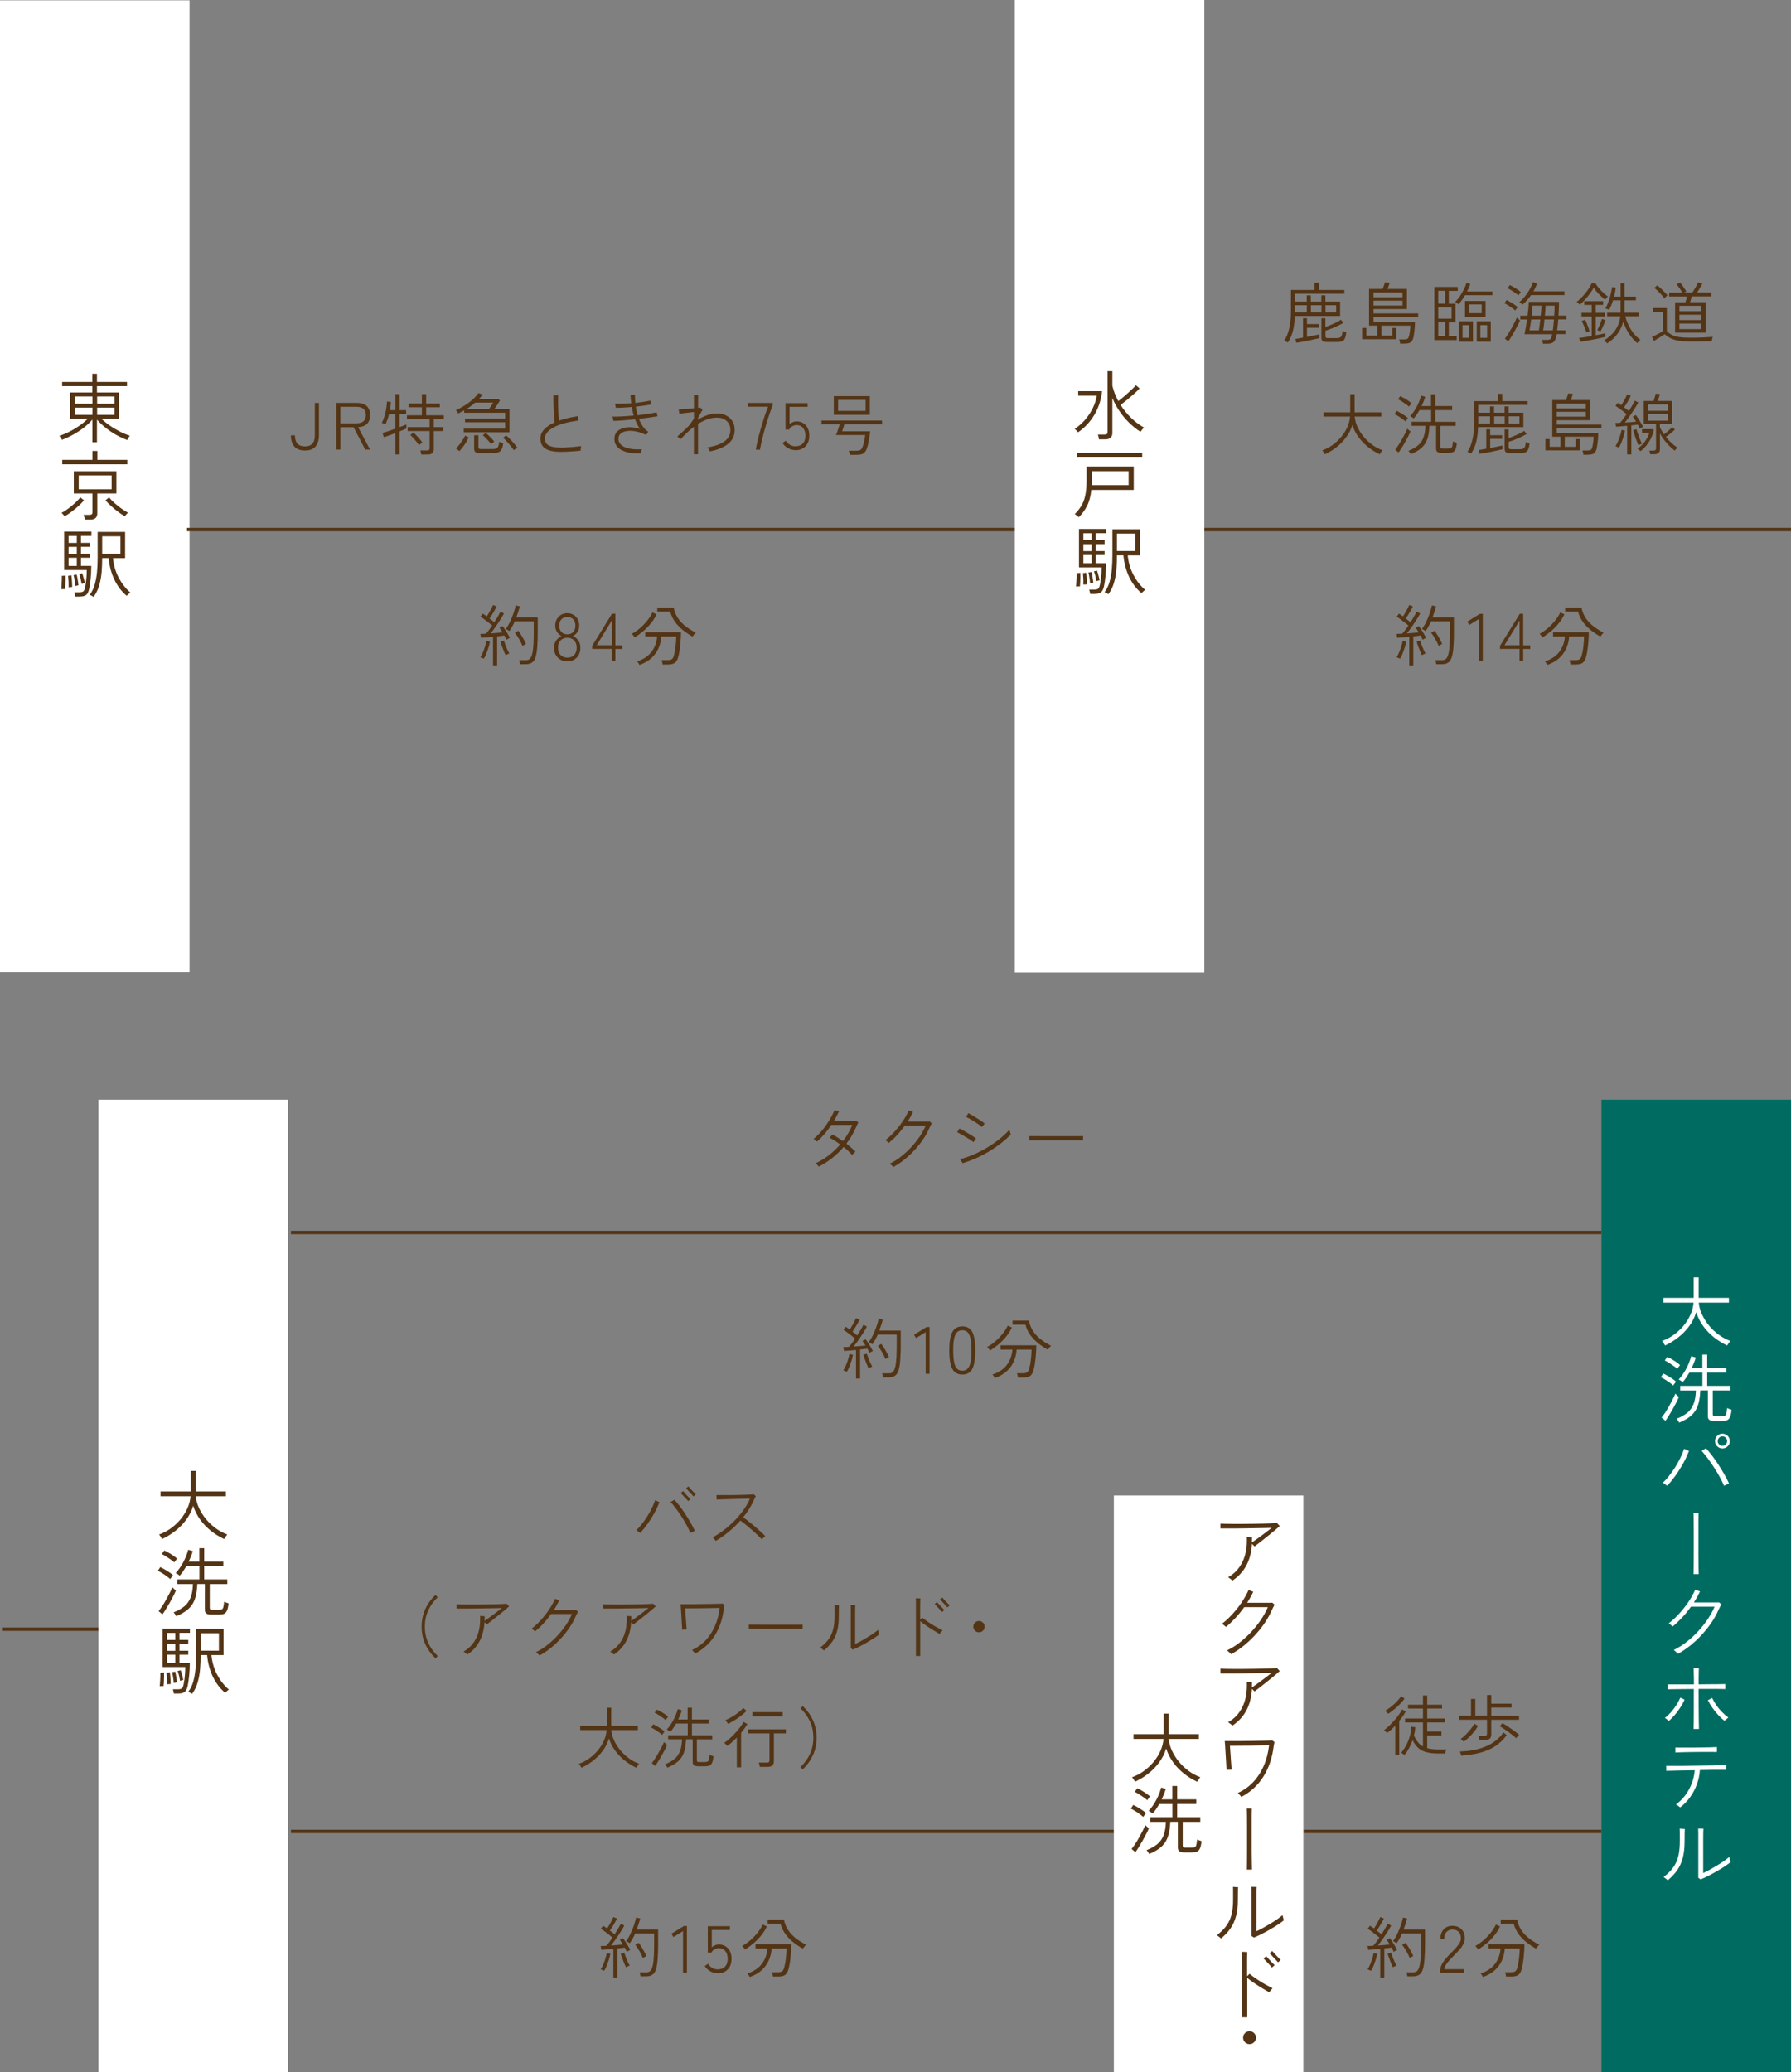 <?xml version="1.0" encoding="UTF-8"?>
<svg id="_レイヤー_2" data-name="レイヤー 2" xmlns="http://www.w3.org/2000/svg" width="322.5" height="373.12" viewBox="0 0 322.5 373.12">
  <rect x="0" y="0" width="322.5" height="373.12" fill="#808080" stroke="none"/>
  <defs>
    <style>
      .cls-1 {
        fill: #006c61;
      }

      .cls-1, .cls-2, .cls-3 {
        stroke-width: 0px;
      }

      .cls-2, .cls-4 {
        fill: #533415;
      }

      .cls-4 {
        stroke: #533415;
        stroke-miterlimit: 10;
        stroke-width: .6px;
      }

      .cls-3 {
        fill: #fff;
      }
    </style>
  </defs>
  <g id="_レイヤー_1-2" data-name="レイヤー 1">
    <g>
      <g>
        <rect class="cls-3" y=".06" width="34.13" height="175"/>
        <g>
          <line class="cls-4" x1="33.67" y1="95.34" x2="322.5" y2="95.34"/>
          <g>
            <path class="cls-2" d="M231.92,61.68s-.09-.06-.19-.11-.18-.09-.28-.14c-.09-.04-.16-.07-.21-.08.4-.58.7-1.33.91-2.24.21-.91.31-1.99.31-3.24v-3.65h4.26v-1.31h.78v1.31h4.57v.68h-8.89v1.4h2.12v-1.12h.73v1.12h1.9v-1.12h.73v1.12h2.65v2.6h-8.16c-.03,1.04-.15,1.94-.34,2.7-.2.76-.5,1.45-.91,2.06ZM233.19,56.26h2.12v-1.3h-2.12v1.3ZM233.43,61.71l-.18-.68c.16-.02.36-.06.6-.1.24-.04.5-.09.78-.14v-3.49h.71v1.06h2.14v.66h-2.14v1.64c.42-.09.84-.17,1.24-.25.4-.08.72-.15.97-.2v.68c-.25.06-.54.12-.89.2-.34.08-.71.16-1.1.24-.39.08-.77.15-1.13.22-.37.07-.7.12-1,.16ZM236.05,56.26h1.9v-1.3h-1.9v1.3ZM238.93,61.58c-.37,0-.63-.06-.77-.18-.15-.12-.22-.32-.22-.61v-3.48h.72v1.57c.3-.1.62-.23.96-.37.34-.14.67-.29.99-.45.32-.16.61-.32.86-.48l.43.56c-.29.17-.62.34-.98.52-.37.18-.75.34-1.13.49-.39.15-.76.28-1.12.4v.97c0,.12.03.21.09.27.06.06.18.09.35.09h1.6c.22,0,.41-.03.55-.09.14-.06.25-.18.33-.37.08-.19.13-.47.16-.86.08.06.19.11.32.16.14.05.25.09.35.12-.05.5-.14.88-.27,1.13-.13.25-.3.41-.52.49s-.47.12-.77.12h-1.92ZM238.68,56.26h1.92v-1.3h-1.92v1.3Z"/>
            <path class="cls-2" d="M252.12,61.88c0-.11-.03-.25-.07-.41-.04-.16-.07-.28-.11-.36h.9c.23,0,.4-.02.52-.07.11-.04.2-.12.25-.24.06-.12.11-.29.16-.51.03-.14.06-.32.09-.52.03-.2.05-.41.07-.62.02-.21.03-.38.04-.52h-5.21v1.81h1.94v-1.39h.74v2.03h-6.16v-2.03h.76v1.39h1.94v-1.81h-1.46v-6.6h2.46c.06-.18.14-.39.22-.62s.14-.42.19-.57l.85.08c-.06.16-.12.35-.19.56s-.14.39-.2.55h3.49v3.62h-6.01v.79h8.04v.66h-8.04v.88h7.46c0,.38-.03.81-.07,1.27-.04.46-.1.89-.17,1.29-.06.35-.16.63-.29.82-.13.2-.3.33-.51.4-.21.07-.49.11-.83.11h-.8ZM247.33,53.52h5.22v-.85h-5.22v.85ZM247.33,55.02h5.22v-.88h-5.22v.88Z"/>
            <path class="cls-2" d="M258.28,61.22v-9.55h4.21v.7h-1.61v2.32h1.2v3.37h-1.2v2.46h1.43v.71h-4.03ZM258.98,54.68h1.24v-2.32h-1.24v2.32ZM258.98,57.38h2.41v-2.02h-2.41v2.02ZM258.98,60.51h1.24v-2.46h-1.24v2.46ZM262.63,54.8s-.09-.08-.17-.14-.16-.12-.25-.17c-.08-.06-.15-.09-.19-.11.3-.3.59-.65.86-1.05s.51-.8.71-1.22c.21-.42.37-.82.48-1.19l.68.23c-.15.45-.34.9-.58,1.34h4.56v.67h-4.92c-.18.3-.36.58-.56.86-.2.28-.41.54-.64.79ZM262.71,61.53v-3.67h2.52v3.67h-2.52ZM263.36,60.83h1.22v-2.28h-1.22v2.28ZM263.8,57.02v-2.82h3.7v2.82h-3.7ZM264.5,56.39h2.3v-1.57h-2.3v1.57ZM265.92,61.53v-3.67h2.52v3.67h-2.52ZM266.56,60.83h1.22v-2.28h-1.22v2.28Z"/>
            <path class="cls-2" d="M272.85,55.91c-.14-.14-.33-.29-.57-.46-.24-.17-.48-.34-.73-.49s-.46-.27-.65-.35l.38-.59c.21.1.44.22.68.36s.49.3.73.46c.24.16.43.32.59.48-.02.03-.07.09-.13.17s-.13.17-.19.25c-.06.08-.1.14-.13.18ZM271.6,61.47l-.62-.5c.17-.21.36-.48.56-.8.21-.33.42-.68.62-1.04s.4-.73.57-1.07c.17-.35.3-.64.39-.88.02.02.08.07.16.14.08.07.16.14.25.22.08.07.14.12.17.14-.07.22-.19.49-.37.83-.17.34-.36.69-.58,1.07-.21.38-.42.74-.62,1.07s-.38.61-.53.83ZM273.42,53.2c-.14-.14-.34-.29-.58-.46-.24-.17-.48-.34-.73-.49s-.46-.27-.65-.35l.4-.56c.2.09.43.2.68.35.26.14.5.3.74.46.24.16.43.32.58.47-.02.02-.06.08-.13.16-.07.08-.13.17-.2.25s-.1.14-.12.17ZM274.2,54.87s-.08-.07-.17-.14c-.09-.07-.18-.13-.26-.2-.09-.06-.15-.1-.19-.12.32-.26.64-.59.95-.97.32-.38.61-.8.87-1.25.26-.45.48-.91.66-1.39l.73.26c-.1.25-.2.49-.31.72-.11.23-.23.46-.37.68h5.59v.68h-6.02c-.43.64-.93,1.21-1.49,1.7ZM277.83,61.9c0-.1-.03-.23-.07-.37-.04-.14-.07-.25-.1-.33h.85c.32,0,.53-.04.64-.13.11-.09.19-.26.26-.52.02-.06.03-.12.04-.18.01-.06.03-.13.04-.2h-4.98c.07-.31.15-.7.23-1.17s.16-.96.23-1.48h-1.21v-.67h1.3c.06-.47.11-.92.15-1.36.04-.43.06-.81.07-1.14h5.44c0,.39,0,.8-.02,1.22s-.04.85-.07,1.27h1.42v.67h-1.46c-.02.36-.05.71-.09,1.04-.04.33-.07.64-.11.93h1.49v.68h-1.58c-.02.11-.05.22-.07.31s-.04.19-.05.28c-.1.44-.28.74-.52.9-.24.16-.59.24-1.03.24h-.77ZM275.41,59.49h1.69c.04-.24.08-.53.13-.88.05-.35.09-.71.13-1.09h-1.64c-.06.38-.11.75-.16,1.09-.05.34-.1.64-.15.88ZM275.8,56.85h1.63c.04-.35.07-.68.1-1,.03-.31.05-.58.05-.82h-1.62c0,.26-.03.54-.06.85-.03.31-.07.63-.11.96ZM277.87,59.49h1.74c.09-.6.16-1.26.2-1.97h-1.7c-.03.38-.07.75-.11,1.09-.04.34-.09.64-.13.88ZM278.18,56.85h1.68c.05-.65.07-1.25.07-1.81h-1.62c0,.26-.02.54-.05.85s-.05.63-.08.96Z"/>
            <path class="cls-2" d="M284.46,54.88s-.07-.1-.15-.17-.15-.14-.23-.22c-.08-.07-.13-.12-.17-.14.26-.18.52-.42.8-.7.28-.28.54-.59.8-.91.26-.32.48-.64.68-.95s.34-.59.44-.84l.68.1c.13.23.31.49.56.79.24.29.51.58.81.85.3.28.58.51.84.7-.03.02-.08.08-.16.16-.07.08-.14.17-.21.25-.07.08-.11.14-.14.17-.34-.28-.7-.61-1.07-.98-.37-.37-.69-.77-.97-1.19-.16.31-.38.66-.66,1.04-.28.38-.58.76-.91,1.12-.32.36-.64.67-.94.93ZM284.56,61.54l-.22-.68c.26-.03.6-.08,1-.14.4-.06.83-.14,1.27-.22v-3.52h-1.84v-.66h1.84v-1.42h-1.34v-.67h3.4v.67h-1.33v1.42h1.63v.66h-1.63v3.38c.35-.06.68-.13.98-.19.3-.06.56-.12.76-.18v.67c-.24.06-.55.14-.94.22s-.8.17-1.24.25-.86.16-1.27.23c-.41.07-.77.13-1.06.17ZM285.66,59.88c-.06-.2-.14-.43-.24-.69-.1-.26-.2-.51-.31-.76-.11-.25-.21-.46-.31-.62l.61-.24c.1.17.2.38.3.63.1.25.2.51.3.76.1.26.17.48.23.67-.03,0-.09.03-.17.07-.08.04-.17.07-.25.11s-.14.06-.17.08ZM288.19,59.67s-.08-.04-.16-.07c-.08-.03-.17-.06-.25-.09s-.14-.05-.17-.06c.1-.17.2-.38.31-.62.11-.25.21-.5.31-.76.1-.26.17-.47.22-.65l.65.23c-.06.17-.14.38-.24.63-.1.25-.22.5-.34.76s-.23.46-.32.63ZM289.39,61.84s-.07-.1-.14-.18c-.07-.08-.14-.16-.22-.24-.07-.08-.13-.13-.17-.16.76-.42,1.4-1,1.93-1.72s.85-1.58.98-2.58h-2.38v-.66h2.42s0-.07,0-.1c0-.03,0-.06,0-.09v-2.03h-1.36c-.1.31-.2.61-.32.9-.12.29-.25.56-.38.8-.03-.02-.1-.04-.19-.08-.1-.04-.19-.07-.29-.11-.1-.04-.16-.05-.2-.05.14-.22.28-.51.42-.85.14-.34.26-.7.37-1.07s.2-.73.27-1.07.12-.63.14-.86l.68.1c-.06.5-.16,1.04-.31,1.62h1.18v-2.41h.7v2.41h2.05v.67h-2.05v2.03s0,.06,0,.09c0,.03,0,.06,0,.1h2.58v.66h-2.45c.23.85.58,1.65,1.04,2.4.46.75,1.03,1.36,1.69,1.82-.03.02-.09.08-.17.16-.08.08-.16.17-.23.25-.08.08-.13.15-.16.19-.56-.46-1.06-1.03-1.51-1.72-.44-.69-.78-1.41-1.01-2.17-.21.8-.55,1.54-1.04,2.21-.48.67-1.11,1.25-1.87,1.73Z"/>
            <path class="cls-2" d="M304.38,61.49c-.8,0-1.48-.04-2.04-.13-.56-.09-1.04-.23-1.45-.42-.4-.19-.78-.45-1.12-.77-.14.1-.33.22-.58.38s-.5.31-.76.46-.45.28-.59.4l-.37-.74c.1-.05.23-.11.41-.2.18-.08.36-.18.56-.28s.39-.2.56-.3c.18-.1.32-.19.42-.27v-3.43h-1.8v-.72h2.52v4.15c.3.3.62.54.97.71s.78.29,1.3.37c.52.07,1.18.11,1.97.11.91,0,1.69-.02,2.33-.05s1.21-.07,1.7-.11c0,.02-.03.09-.06.21-.03.12-.06.23-.09.35-.03.12-.04.19-.04.23-.23,0-.55.02-.95.02-.4,0-.85.01-1.35.02-.5,0-1.01,0-1.54,0ZM299.68,53.72c-.13-.19-.3-.4-.5-.64-.21-.23-.42-.46-.65-.68-.22-.22-.44-.4-.64-.55l.52-.47c.2.14.42.33.65.55.23.22.46.44.67.66.22.22.39.42.53.59-.02.02-.08.06-.16.14-.08.08-.17.15-.25.23-.08.08-.14.13-.16.16ZM301.63,59.92v-5.5h1.87c.05-.15.1-.33.14-.52.05-.2.09-.37.12-.51h-3.2v-.7h2.38c-.13-.22-.29-.47-.49-.76-.2-.29-.38-.53-.56-.73l.65-.31c.19.22.39.49.6.79s.38.57.52.8l-.47.2h1.54c.11-.17.24-.36.38-.59.14-.22.27-.45.39-.67.12-.22.21-.42.28-.58l.76.24c-.1.2-.25.45-.43.76-.18.31-.35.59-.52.83h2.58v.7h-3.55c-.03.16-.08.33-.13.52-.06.19-.11.36-.16.51h2.81v5.5h-5.5ZM302.41,56.04h3.94v-.97h-3.94v.97ZM302.41,57.64h3.94v-.97h-3.94v.97ZM302.41,59.26h3.94v-1h-3.94v1Z"/>
            <path class="cls-2" d="M238.58,81.8s-.06-.12-.13-.22-.14-.2-.2-.3c-.07-.1-.12-.17-.15-.2.66-.23,1.29-.56,1.87-.98.58-.42,1.1-.9,1.55-1.45.45-.54.82-1.13,1.09-1.75s.44-1.26.49-1.9h-4.76v-.76h4.79v-3.26h.79v3.26h4.8v.76h-4.79c.06.62.22,1.23.5,1.85.28.62.65,1.2,1.1,1.75.45.55.97,1.04,1.55,1.47.58.43,1.2.76,1.86,1-.03.03-.09.1-.16.2s-.15.21-.21.31c-.06.1-.11.17-.13.21-.74-.35-1.44-.79-2.1-1.31-.66-.52-1.23-1.12-1.72-1.79-.49-.67-.86-1.4-1.1-2.18-.25.81-.62,1.55-1.12,2.22-.5.67-1.07,1.26-1.73,1.78-.66.51-1.36.94-2.1,1.28Z"/>
            <path class="cls-2" d="M253.08,75.88c-.14-.14-.34-.29-.58-.47-.24-.18-.49-.34-.74-.5s-.47-.27-.65-.35l.38-.59c.21.1.44.22.69.37.25.15.5.3.74.46.24.16.44.32.6.48-.02.02-.07.08-.13.17-.06.09-.13.17-.19.26s-.1.14-.12.17ZM251.84,81.48l-.61-.52c.17-.21.36-.47.57-.8.21-.32.42-.67.63-1.04s.4-.73.58-1.07c.18-.35.31-.64.41-.88.02.02.07.07.15.15.08.08.16.15.24.22s.14.12.17.14c-.08.22-.21.49-.38.83-.17.34-.36.69-.58,1.07-.21.38-.42.73-.64,1.07-.21.34-.39.61-.55.82ZM253.71,73.21c-.14-.14-.34-.29-.58-.46-.24-.17-.49-.34-.74-.5-.25-.16-.47-.28-.65-.36l.4-.56c.2.09.43.21.69.35.26.15.51.3.75.47.24.16.44.32.59.47-.02.02-.06.08-.13.16s-.13.17-.2.25c-.06.08-.1.14-.12.17ZM254.04,81.79s-.05-.1-.11-.19c-.06-.09-.11-.18-.17-.26-.06-.09-.11-.14-.15-.17.67-.26,1.23-.57,1.67-.93.44-.36.78-.82,1.01-1.39.23-.57.36-1.3.38-2.18h-2.5v-.73h3.53v-2.11h-2.08c-.18.3-.35.57-.53.83-.18.26-.36.49-.54.68-.06-.06-.16-.14-.29-.23-.13-.09-.24-.15-.34-.19.45-.49.85-1.06,1.19-1.7s.61-1.31.8-1.99l.73.22c-.16.54-.38,1.09-.66,1.66h1.7v-2.12h.77v2.12h3.04v.73h-3.04v2.11h3.67v.73h-2.78v3.77c0,.12.03.2.09.25.06.05.17.07.34.07h.95c.22,0,.4-.02.52-.07.12-.04.21-.16.26-.34.06-.18.1-.48.13-.89.08.05.19.1.34.14s.27.09.37.13c-.06.54-.15.94-.27,1.19s-.29.41-.49.49c-.2.07-.46.11-.77.11h-1.2c-.37,0-.63-.06-.79-.17-.16-.12-.23-.32-.23-.61v-4.08h-1.2c-.03.75-.12,1.4-.25,1.94-.14.54-.34,1.01-.61,1.39s-.61.72-1.03,1-.91.55-1.49.79Z"/>
            <path class="cls-2" d="M264.92,81.68s-.09-.06-.19-.11-.18-.09-.28-.14c-.09-.04-.16-.07-.21-.08.4-.58.7-1.33.91-2.24.21-.91.31-1.99.31-3.24v-3.65h4.26v-1.31h.78v1.31h4.57v.68h-8.89v1.4h2.12v-1.12h.73v1.12h1.9v-1.12h.73v1.12h2.65v2.6h-8.16c-.03,1.04-.15,1.94-.34,2.7-.2.76-.5,1.45-.91,2.06ZM266.19,76.26h2.12v-1.3h-2.12v1.3ZM266.43,81.71l-.18-.68c.16-.02.36-.06.6-.1.24-.04.5-.09.78-.14v-3.49h.71v1.06h2.14v.66h-2.14v1.64c.42-.09.84-.17,1.24-.25.4-.08.72-.15.97-.2v.68c-.25.06-.54.12-.89.2-.34.08-.71.16-1.1.24-.39.08-.77.15-1.13.22-.37.07-.7.12-1,.16ZM269.05,76.26h1.9v-1.3h-1.9v1.3ZM271.93,81.58c-.37,0-.63-.06-.77-.18-.15-.12-.22-.32-.22-.61v-3.48h.72v1.57c.3-.1.62-.23.96-.37.34-.14.67-.29.99-.45.32-.16.61-.32.86-.48l.43.56c-.29.17-.62.34-.98.52-.37.18-.75.34-1.13.49-.39.15-.76.28-1.12.4v.97c0,.12.03.21.09.27.06.06.18.09.35.09h1.6c.22,0,.41-.03.55-.09.14-.06.25-.18.33-.37.08-.19.13-.47.16-.86.08.06.19.11.32.16.14.05.25.09.35.12-.05.5-.14.88-.27,1.13-.13.25-.3.41-.52.49s-.47.12-.77.12h-1.92ZM271.68,76.26h1.92v-1.3h-1.92v1.3Z"/>
            <path class="cls-2" d="M285.12,81.88c0-.11-.03-.25-.07-.41-.04-.16-.07-.28-.11-.36h.9c.23,0,.4-.02.52-.07.11-.04.2-.12.25-.24.06-.12.11-.29.16-.51.03-.14.06-.32.09-.52.03-.2.05-.41.07-.62.02-.21.03-.38.04-.52h-5.21v1.81h1.94v-1.39h.74v2.03h-6.16v-2.03h.76v1.39h1.94v-1.81h-1.46v-6.6h2.46c.06-.18.14-.39.22-.62s.14-.42.19-.57l.85.08c-.06.16-.12.35-.19.56s-.14.39-.2.55h3.49v3.62h-6.01v.79h8.04v.66h-8.04v.88h7.46c0,.38-.03.81-.07,1.27-.04.46-.1.89-.17,1.29-.06.35-.16.63-.29.82-.13.2-.3.33-.51.4-.21.07-.49.11-.83.11h-.8ZM280.33,73.52h5.22v-.85h-5.22v.85ZM280.33,75.02h5.22v-.88h-5.22v.88Z"/>
            <path class="cls-2" d="M293,81.82v-5.16c-.38.03-.74.06-1.1.1s-.66.05-.9.06l-.11-.67c.11,0,.24,0,.38,0,.14,0,.29,0,.45-.02.17-.18.35-.41.56-.69.2-.28.41-.57.62-.87-.18-.16-.39-.33-.62-.51-.23-.18-.47-.36-.71-.53-.24-.17-.46-.32-.67-.45l.4-.54c.1.06.2.12.31.19s.22.15.33.23c.13-.2.26-.42.41-.67.14-.25.27-.49.39-.72.12-.23.2-.42.26-.56l.65.25c-.14.32-.33.67-.55,1.05-.22.38-.44.72-.66,1.03.16.11.31.22.46.34.14.11.28.22.4.32.24-.37.46-.72.65-1.06.2-.34.34-.6.44-.8l.61.32c-.18.35-.41.74-.69,1.17s-.56.86-.86,1.28c-.3.43-.59.82-.87,1.17.36-.02.72-.04,1.08-.07s.68-.06.95-.09c-.1-.17-.21-.33-.31-.48-.1-.15-.2-.28-.29-.4l.54-.32c.14.18.29.39.45.64.16.25.31.5.46.76.15.26.28.5.4.73-.03,0-.09.04-.17.08s-.17.1-.25.14c-.08.05-.14.08-.17.11-.05-.11-.1-.23-.17-.35-.06-.12-.13-.24-.19-.37-.16.02-.34.04-.54.06-.2.02-.41.05-.62.07v5.23h-.71ZM291.5,80.59s-.09-.04-.18-.08c-.09-.04-.17-.08-.25-.11-.08-.04-.14-.05-.18-.05.15-.22.3-.51.45-.86.15-.35.28-.71.4-1.09.12-.37.2-.71.25-1l.61.13c-.06.34-.15.69-.26,1.06-.11.37-.24.73-.38,1.09s-.3.66-.46.92ZM295.05,80.17c-.08-.14-.17-.34-.26-.58-.09-.24-.18-.49-.28-.76-.09-.27-.18-.53-.26-.77-.08-.25-.14-.45-.19-.61l.6-.18c.07.22.16.51.28.85s.23.67.37.99c.13.32.25.58.37.77-.04,0-.1.03-.19.08s-.17.09-.26.13-.14.07-.17.1ZM295.38,81.23s-.07-.08-.14-.14c-.07-.06-.14-.13-.22-.19-.07-.06-.13-.1-.17-.11.5-.34.95-.77,1.34-1.29.39-.52.65-1.05.8-1.59h-1.31v-.64h1.96l.16.17c-.1.45-.25.9-.47,1.37-.22.46-.49.9-.81,1.32-.32.42-.7.78-1.13,1.1ZM297.15,81.8c0-.1-.03-.22-.06-.35-.03-.13-.07-.24-.11-.32h.76c.16,0,.28-.03.35-.1.07-.06.11-.17.11-.32v-4.37h-2.22v-4.14h1.78c.06-.18.13-.41.21-.68.08-.27.13-.48.15-.63l.77.06c-.03.17-.09.37-.17.61s-.15.45-.22.64h2.57v4.14h-2.18v.56c.18.42.43.86.74,1.3.26-.18.52-.4.8-.65.28-.25.51-.46.68-.65l.49.44c-.2.2-.45.42-.76.67-.31.25-.6.46-.87.65.3.38.64.74,1,1.08.36.34.72.62,1.08.85-.02.02-.07.06-.14.14-.07.08-.14.15-.2.23s-.11.14-.13.17c-.5-.36-.98-.81-1.46-1.36-.48-.54-.89-1.12-1.22-1.73v2.8c0,.32-.08.56-.25.71s-.43.23-.8.23h-.68ZM296.71,73.97h3.62v-1.16h-3.62v1.16ZM296.71,75.74h3.62v-1.2h-3.62v1.2Z"/>
          </g>
          <g>
            <g>
              <path class="cls-2" d="M54.92,81.11c-.88,0-1.52-.24-1.93-.73-.4-.48-.61-1.15-.61-1.99h.73c0,1.32.6,1.98,1.8,1.98s1.78-.66,1.78-1.98v-5.84h.74v5.84c0,.84-.2,1.5-.6,1.99-.4.48-1.04.73-1.92.73Z"/>
              <path class="cls-2" d="M60.55,80.95v-8.41h3.66c.79,0,1.39.18,1.81.55.41.37.62.92.62,1.64,0,1.37-.72,2.1-2.16,2.18l2.15,4.03h-.86l-2.1-4.02h-2.38v4.02h-.73ZM61.28,76.22h2.87c.58,0,1.01-.12,1.29-.36.28-.24.43-.62.43-1.13s-.14-.89-.43-1.13c-.28-.24-.71-.36-1.29-.36h-2.87v2.98Z"/>
              <path class="cls-2" d="M71.21,81.82v-3.85c-.41.16-.8.31-1.19.45-.38.14-.68.24-.89.31l-.25-.78c.22-.06.55-.16.98-.3s.88-.3,1.34-.47v-2.6h-1.15c-.08.34-.17.65-.28.95s-.21.57-.32.82c-.03,0-.1-.03-.2-.06s-.2-.06-.3-.09c-.1-.03-.17-.04-.21-.04.27-.52.49-1.12.65-1.79.16-.67.26-1.36.29-2.08l.7.07c0,.25-.03.5-.06.75-.03.25-.07.5-.11.75h1v-2.9h.74v2.9h1.18v.71h-1.18v2.33c.26-.1.49-.19.71-.27.22-.08.39-.15.52-.21v.73c-.1.06-.27.13-.49.22-.22.09-.47.19-.74.3v4.15h-.74ZM75.87,81.83c-.02-.1-.04-.23-.08-.38-.04-.15-.07-.27-.1-.35h1.2c.17,0,.29-.03.36-.1.07-.06.11-.17.11-.32v-3.07h-3.96v-.71h3.96v-1.42h-4.08v-.71h2.69v-1.45h-2.36v-.68h2.36v-1.68h.77v1.68h2.46v.68h-2.46v1.45h3.18v.71h-1.81v1.42h1.74v.71h-1.74v3.25c0,.65-.36.97-1.08.97h-1.15ZM75.45,80.15c-.12-.18-.27-.39-.46-.63-.19-.24-.38-.46-.58-.68-.2-.22-.37-.39-.52-.52l.56-.46c.14.12.31.29.51.51s.41.45.61.68c.2.23.36.44.48.61-.02.02-.08.06-.17.13l-.26.22c-.09.07-.14.12-.17.14Z"/>
              <path class="cls-2" d="M83.51,77.83v-.66h7.45v-1.14h-7.22v-.64h7.22v-1.08h-7.38v-.41c-.17.09-.34.18-.52.27s-.36.18-.54.27c-.02-.03-.05-.09-.11-.17s-.12-.17-.18-.26c-.06-.09-.11-.14-.14-.17.5-.22,1.01-.48,1.53-.8.52-.32,1-.67,1.44-1.06.44-.39.81-.79,1.09-1.21l.76.28c-.1.14-.21.28-.33.41-.12.13-.23.26-.34.39h3.55l.23.29c-.13.2-.29.44-.47.73-.19.29-.37.55-.53.78h2.72v4.18h-8.22ZM82.7,81.22s-.08-.08-.16-.15c-.08-.07-.17-.13-.26-.2-.09-.06-.15-.1-.19-.12.2-.18.41-.4.62-.68.22-.28.42-.57.61-.86.19-.3.33-.55.43-.77l.64.3c-.11.26-.26.55-.44.85s-.38.59-.6.88c-.22.29-.43.54-.64.76ZM84.01,73.66h4.04c.13-.18.27-.39.41-.61.15-.22.27-.41.35-.56h-3.24c-.24.22-.49.42-.76.61-.26.19-.54.38-.82.55ZM86.41,81.58c-.38,0-.65-.06-.8-.19s-.23-.33-.23-.62v-2.41h.77v2.12c0,.13.03.22.09.28.06.06.18.09.37.09h2.14c.4,0,.68-.09.84-.28.16-.18.26-.53.3-1.04.09.05.2.1.34.14.14.05.27.09.38.12-.05.46-.14.82-.27,1.08s-.31.44-.55.54c-.23.1-.53.16-.89.16h-2.48ZM88.44,79.97c-.1-.15-.25-.33-.43-.53-.18-.2-.36-.4-.55-.6s-.36-.35-.51-.47l.5-.44c.14.12.31.27.51.46.2.19.39.38.58.58.19.2.34.37.46.52-.02.02-.08.07-.16.14s-.17.14-.25.2c-.08.07-.13.12-.16.15ZM92.51,81.05c-.12-.2-.29-.44-.52-.71-.22-.28-.46-.55-.71-.83-.25-.28-.48-.51-.68-.69l.54-.44c.19.17.42.38.67.65.26.26.51.54.75.82s.44.53.59.76c-.03.02-.09.06-.19.12-.09.06-.18.13-.28.19-.09.06-.15.11-.19.14Z"/>
              <path class="cls-2" d="M100.99,81.35c-.9,0-1.61-.09-2.15-.28-.54-.18-.93-.45-1.17-.81-.24-.36-.36-.78-.36-1.28,0-.62.22-1.17.67-1.66.45-.49,1.08-.92,1.9-1.28-.04-.3-.08-.67-.11-1.1-.04-.43-.06-.88-.08-1.34s-.03-.92-.04-1.34c0-.43,0-.79,0-1.07.05,0,.13,0,.26,0,.12,0,.25,0,.37,0h.23c-.02.27-.02.61-.02,1s0,.81.02,1.25c.01.44.03.86.06,1.26.03.4.06.75.09,1.04.98-.35,2.12-.62,3.42-.82,0,.04,0,.12.01.23,0,.11.02.22.02.34,0,.11.02.19.02.23-1.94.26-3.42.67-4.46,1.24-1.04.57-1.56,1.24-1.56,2,0,.35.09.65.28.89s.49.43.93.55c.44.12,1.03.19,1.78.19.23,0,.51,0,.83-.03.32-.02.66-.04,1.01-.07s.68-.06.98-.09c.3-.03.55-.06.73-.08,0,.05-.02.13-.04.25s-.04.23-.05.34c-.01.11-.02.19-.02.23-.19.02-.44.05-.73.07s-.61.05-.95.07c-.34.02-.67.04-.99.05-.32.02-.61.02-.87.02Z"/>
              <path class="cls-2" d="M115.41,81.64c-1.16.03-2.11-.08-2.84-.32-.73-.25-1.26-.61-1.57-1.07-.32-.47-.43-1.01-.33-1.63.06-.41.24-.74.53-1s.66-.44,1.09-.56c.44-.12.91-.16,1.43-.13s1.03.13,1.54.29c-.18-.23-.35-.5-.5-.79-.15-.3-.29-.61-.42-.95-.7.08-1.39.15-2.07.2s-1.28.09-1.81.1c0-.03-.02-.1-.04-.21-.02-.11-.04-.22-.07-.33s-.04-.19-.06-.23c.5,0,1.09,0,1.76-.04.67-.04,1.36-.09,2.06-.16-.07-.25-.14-.5-.19-.76-.06-.26-.11-.52-.16-.78-.51.05-1.01.09-1.51.11-.49.03-.95.04-1.37.04,0-.04,0-.11-.03-.22-.02-.11-.04-.22-.06-.32-.02-.11-.04-.18-.05-.21.41.02.87.03,1.37.01.51-.02,1.03-.04,1.55-.08-.03-.26-.06-.51-.08-.77-.02-.26-.04-.51-.05-.76.06,0,.14,0,.25,0,.11,0,.22,0,.33-.01.11,0,.19,0,.23,0-.02.46,0,.95.07,1.48.51-.06,1-.12,1.46-.19.46-.07.87-.15,1.22-.23,0,.03.02.1.04.2.02.1.04.2.06.3.02.1.03.17.04.21-.37.06-.79.13-1.26.2-.47.07-.96.13-1.48.19.04.26.09.51.14.77s.12.51.19.77c.68-.08,1.32-.17,1.92-.26.6-.09,1.1-.18,1.51-.26,0,.03,0,.1.03.2.02.1.04.21.07.31s.04.17.05.2c-.42.07-.93.15-1.51.23s-1.2.16-1.84.23c.19.51.43.97.71,1.38.28.41.61.73.99.96-.02.02-.07.07-.13.15l-.18.25c-.06.08-.1.14-.11.17-.59-.3-1.17-.51-1.74-.63-.57-.12-1.08-.15-1.55-.1-.46.05-.84.17-1.14.37s-.47.47-.52.8c-.1.72.21,1.27.93,1.66s1.81.54,3.26.47c-.02.04-.04.12-.07.23-.03.11-.06.22-.08.33-.02.11-.04.17-.05.2Z"/>
              <path class="cls-2" d="M124.95,81.77v-4.93c-.49.37-.94.76-1.34,1.16-.41.41-.78.78-1.1,1.1-.05-.06-.13-.15-.25-.26-.12-.11-.22-.2-.3-.25.22-.2.45-.41.69-.62s.48-.44.73-.66c.4-.36.73-.72.99-1.08.26-.36.46-.65.59-.86v-1.19c-.3.03-.63.07-.98.11-.35.04-.68.08-.98.11s-.53.06-.69.08c0-.05,0-.12-.02-.23-.02-.1-.03-.21-.05-.32-.02-.11-.03-.18-.04-.21.21-.02.47-.03.77-.05.31-.02.64-.04.99-.07.35-.03.68-.06,1-.09v-1.53c0-.2,0-.37,0-.53,0-.16-.01-.28-.02-.36.03,0,.11,0,.22.01.12,0,.23.02.35.02.12,0,.18.02.2.02,0,.04,0,.14,0,.29,0,.15,0,.33-.01.52,0,.2,0,.38,0,.55v.93c.07-.02.14-.03.2-.03.06,0,.12-.01.17-.02.04.03.12.09.23.19.12.09.19.15.22.19-.06.1-.17.29-.33.57-.16.28-.32.58-.5.91v.31c.53-.33,1.08-.59,1.66-.8.58-.2,1.17-.31,1.79-.31s1.17.13,1.64.38c.47.25.84.6,1.11,1.04.27.44.4.95.4,1.54,0,1.04-.39,1.88-1.18,2.51-.79.63-1.87,1.08-3.26,1.36-.02-.05-.07-.12-.13-.22-.06-.1-.13-.2-.19-.3-.06-.1-.11-.17-.14-.2,1.31-.2,2.33-.56,3.05-1.08.72-.52,1.08-1.21,1.08-2.06,0-.42-.09-.79-.28-1.12-.18-.33-.46-.6-.82-.8-.36-.2-.8-.3-1.32-.3-.62,0-1.22.11-1.79.32-.57.22-1.11.49-1.62.82v5.46h-.72Z"/>
              <path class="cls-2" d="M136.1,80.95c.06-.38.14-.81.25-1.31.11-.5.24-1.03.4-1.59.15-.56.31-1.13.49-1.71.17-.58.35-1.13.53-1.67.18-.54.36-1.02.54-1.45h-3.66v-.67h4.48v.49c-.17.39-.35.85-.53,1.39s-.37,1.09-.55,1.69c-.18.59-.35,1.18-.51,1.78-.16.59-.3,1.15-.42,1.68-.12.53-.21.99-.28,1.38h-.73Z"/>
              <path class="cls-2" d="M143.22,81.04c-.46,0-.91-.12-1.33-.35-.42-.24-.75-.55-.98-.94l.59-.4c.21.32.46.57.75.74.29.17.61.26.97.26.58,0,1.02-.17,1.34-.51.32-.34.47-.82.47-1.43,0-.54-.14-.99-.42-1.35-.28-.36-.67-.53-1.18-.53-.28,0-.55.08-.8.23s-.43.34-.52.58h-.66v-4.76h3.98v.67h-3.26v3.13c.16-.15.35-.27.58-.37s.46-.14.69-.14c.44,0,.83.1,1.18.31.34.2.61.5.81.88.2.38.29.83.29,1.36,0,.85-.23,1.5-.7,1.96-.46.46-1.07.68-1.81.68Z"/>
              <path class="cls-2" d="M153.01,81.88c0-.1-.03-.22-.07-.38s-.07-.27-.11-.35h1.28c.25,0,.45-.02.6-.05.15-.04.28-.11.38-.23.1-.12.19-.29.27-.52.09-.25.17-.56.25-.93.08-.37.14-.73.19-1.09h-5.27c.11-.26.23-.56.35-.92s.23-.7.33-1.02h-3.28v-.68h10.9v.68h-6.78c-.06.22-.13.44-.21.68s-.14.43-.2.58h5.05c-.03.34-.08.69-.14,1.07s-.13.73-.2,1.07c-.07.34-.14.61-.22.83-.11.34-.25.61-.4.79-.16.18-.36.31-.61.38-.25.07-.57.1-.97.1h-1.14ZM150.14,74.68v-3.35h6.49v3.35h-6.49ZM150.91,73.98h4.96v-1.97h-4.96v1.97Z"/>
            </g>
            <g>
              <path class="cls-2" d="M88.78,119.82v-5.15c-.42.03-.82.06-1.21.1s-.71.06-.95.07l-.13-.7c.27,0,.61-.01,1.02-.04.16-.18.34-.39.53-.65.19-.26.39-.53.59-.82-.18-.16-.4-.34-.65-.53-.25-.2-.5-.39-.76-.58-.26-.19-.49-.36-.7-.49l.41-.54c.11.06.23.14.35.23s.24.18.37.26c.14-.2.28-.43.43-.69.15-.26.29-.51.41-.76s.22-.45.29-.6l.65.26c-.15.32-.35.68-.59,1.09-.24.41-.47.77-.7,1.08.16.12.31.24.46.36.15.12.28.23.4.32.25-.38.47-.74.67-1.09.2-.35.35-.63.46-.83l.61.35c-.18.34-.41.73-.68,1.15-.27.42-.55.85-.85,1.27-.3.42-.58.81-.86,1.16.39-.03.78-.06,1.16-.09.38-.03.71-.06.98-.09-.1-.16-.19-.31-.28-.45-.09-.14-.18-.26-.27-.37l.56-.32c.14.18.3.4.46.65.16.25.32.5.47.76.15.26.28.5.38.72-.03,0-.09.04-.18.08-.09.05-.18.1-.26.14s-.15.08-.18.11c-.05-.11-.11-.23-.17-.37-.07-.13-.14-.27-.21-.4-.18.02-.37.05-.59.08-.22.03-.46.05-.71.08v5.23h-.73ZM87.11,118.59s-.09-.04-.18-.08c-.09-.04-.18-.08-.26-.11-.09-.04-.15-.05-.18-.05.15-.22.3-.51.45-.86.15-.35.28-.71.4-1.09.12-.37.2-.71.25-1l.64.13c-.06.34-.14.69-.26,1.06-.12.37-.25.73-.39,1.09s-.3.66-.46.92ZM91.05,117.97c-.1-.21-.22-.46-.34-.77-.12-.3-.24-.61-.35-.91-.11-.3-.19-.56-.26-.76l.64-.18c.07.22.16.48.27.77s.22.57.35.85.24.5.35.7c-.03,0-.09.03-.19.07-.09.04-.19.08-.28.13-.1.04-.16.08-.19.1ZM93.66,119.62c-.02-.11-.04-.24-.08-.4-.04-.15-.07-.27-.11-.35h1.26c.3,0,.55-.1.73-.3.18-.2.32-.56.43-1.07.08-.38.14-.91.17-1.59.04-.68.05-1.59.05-2.73v-1.3h-3.41c-.14.32-.3.63-.46.92-.16.3-.34.57-.52.83-.03-.03-.09-.07-.19-.13-.09-.05-.18-.1-.28-.16s-.15-.08-.19-.09c.28-.36.54-.79.78-1.3.24-.5.45-1.02.63-1.54.18-.52.31-.99.39-1.4l.74.16c-.08.32-.17.65-.28.98s-.22.68-.35,1.02h3.86v1.99c0,.76,0,1.41-.02,1.95-.02.54-.04,1-.07,1.39-.03.38-.07.73-.12,1.03-.12.78-.33,1.32-.64,1.62-.31.3-.73.44-1.25.44h-1.08ZM94.08,116.3c-.17-.41-.37-.83-.62-1.25s-.49-.8-.74-1.12l.61-.36c.26.34.5.72.74,1.13.24.41.45.82.64,1.25-.03,0-.09.04-.19.09-.09.05-.18.1-.27.16-.09.05-.15.09-.18.11Z"/>
              <path class="cls-2" d="M102.16,119.08c-.46,0-.88-.1-1.24-.31-.36-.21-.64-.5-.85-.86s-.31-.79-.31-1.27c0-.51.13-.95.38-1.31.26-.36.58-.63.97-.81-.34-.18-.62-.42-.82-.74-.2-.32-.31-.7-.31-1.13s.09-.83.28-1.16c.18-.33.44-.59.76-.79.32-.19.7-.29,1.12-.29s.8.1,1.12.29c.32.19.58.45.76.79.18.33.28.72.28,1.16s-.1.81-.31,1.13c-.2.32-.48.57-.82.74.4.18.72.45.97.81s.37.8.37,1.31c0,.48-.1.9-.3,1.27-.2.37-.48.66-.83.86-.36.21-.77.31-1.24.31ZM102.16,118.41c.5,0,.9-.15,1.21-.46.31-.31.47-.75.47-1.33s-.16-1.01-.47-1.32-.72-.47-1.21-.47-.89.16-1.21.47-.47.75-.47,1.32.16,1.02.47,1.33c.32.31.72.46,1.21.46ZM102.16,114.22c.45,0,.8-.14,1.06-.43.26-.28.39-.67.39-1.15s-.13-.87-.4-1.14-.62-.41-1.05-.41-.79.14-1.06.41c-.26.27-.4.65-.4,1.14s.13.86.39,1.15c.26.28.61.43,1.06.43Z"/>
              <path class="cls-2" d="M110.15,118.95v-2.11h-3.52v-.55l3.56-5.78h.62v5.68h1.27v.66h-1.27v2.11h-.67ZM107.44,116.18h2.71v-4.43l-2.71,4.43Z"/>
              <path class="cls-2" d="M114.3,114.75s-.07-.1-.14-.19c-.07-.08-.15-.17-.22-.26-.08-.09-.13-.15-.17-.18.48-.25.96-.58,1.44-.99.48-.41.92-.87,1.32-1.36.4-.5.72-1,.95-1.5l.74.34c-.26.58-.6,1.12-1.02,1.63s-.87.98-1.37,1.4c-.5.42-1,.79-1.52,1.11ZM115.14,119.72s-.04-.1-.09-.19c-.05-.09-.11-.18-.17-.26-.06-.09-.11-.15-.15-.18,1.15-.38,2.02-.96,2.61-1.76.59-.8.91-1.71.98-2.73h-2.14v-.77h6.44c0,.35-.01.74-.04,1.15-.02.42-.06.83-.1,1.25-.04.42-.1.81-.16,1.18-.06.37-.14.69-.22.97-.14.49-.36.82-.64,1-.28.18-.67.26-1.17.26h-.98c0-.11-.03-.25-.07-.41-.04-.16-.07-.29-.11-.37h1.09c.34,0,.59-.05.74-.16.15-.1.28-.31.37-.61.06-.22.12-.47.18-.77s.1-.62.14-.95.07-.65.09-.97.03-.58.03-.8h-2.69c-.04.74-.21,1.44-.5,2.11s-.72,1.26-1.29,1.79c-.57.52-1.29.93-2.17,1.23ZM124.71,114.62c-.6-.34-1.18-.72-1.73-1.16-.55-.44-1.03-.93-1.43-1.49-.4-.56-.69-1.17-.87-1.85h-2.32v-.74h2.94c.14.72.4,1.37.79,1.94s.87,1.07,1.42,1.49c.56.42,1.15.79,1.77,1.09-.03.03-.09.1-.17.2-.08.1-.17.2-.25.3s-.13.17-.16.22Z"/>
            </g>
          </g>
          <g>
            <path class="cls-2" d="M253.76,119.82v-5.15c-.42.03-.82.06-1.21.1s-.71.06-.95.07l-.13-.7c.27,0,.61-.01,1.02-.04.16-.18.34-.39.53-.65.19-.26.39-.53.59-.82-.18-.16-.4-.34-.65-.53-.25-.2-.5-.39-.76-.58-.26-.19-.49-.36-.7-.49l.41-.54c.11.06.23.14.35.23s.24.18.37.26c.14-.2.28-.43.43-.69.15-.26.29-.51.41-.76s.22-.45.29-.6l.65.26c-.15.32-.35.68-.59,1.09-.24.41-.47.77-.7,1.08.16.12.31.24.46.36.15.12.28.23.4.32.25-.38.47-.74.67-1.09.2-.35.35-.63.46-.83l.61.35c-.18.34-.41.73-.68,1.15-.27.42-.55.85-.85,1.27-.3.42-.58.81-.86,1.16.39-.03.78-.06,1.16-.09.38-.03.71-.06.98-.09-.1-.16-.19-.31-.28-.45-.09-.14-.18-.26-.27-.37l.56-.32c.14.18.3.4.46.65.16.25.32.5.47.76.15.26.28.5.38.72-.03,0-.09.04-.18.08-.09.05-.18.1-.26.14s-.15.08-.18.11c-.05-.11-.11-.23-.17-.37-.07-.13-.14-.27-.21-.4-.18.02-.37.05-.59.08-.22.03-.46.05-.71.08v5.23h-.73ZM252.09,118.59s-.09-.04-.18-.08c-.09-.04-.18-.08-.26-.11-.09-.04-.15-.05-.18-.05.15-.22.3-.51.45-.86.15-.35.28-.71.4-1.09.12-.37.2-.71.25-1l.64.13c-.06.34-.14.69-.26,1.06-.12.37-.25.73-.39,1.09s-.3.66-.46.92ZM256.03,117.97c-.1-.21-.22-.46-.34-.77-.12-.3-.24-.61-.35-.91-.11-.3-.19-.56-.26-.76l.64-.18c.07.22.16.48.27.77s.22.57.35.85.24.5.35.7c-.03,0-.09.03-.19.07-.09.04-.19.08-.28.13-.1.04-.16.08-.19.1ZM258.64,119.62c-.02-.11-.04-.24-.08-.4-.04-.15-.07-.27-.11-.35h1.26c.3,0,.55-.1.73-.3.18-.2.32-.56.43-1.07.08-.38.14-.91.17-1.59.04-.68.05-1.59.05-2.73v-1.3h-3.41c-.14.32-.3.63-.46.92-.16.3-.34.57-.52.83-.03-.03-.09-.07-.19-.13-.09-.05-.18-.1-.28-.16s-.15-.08-.19-.09c.28-.36.54-.79.78-1.3.24-.5.45-1.02.63-1.54.18-.52.31-.99.39-1.4l.74.16c-.08.32-.17.65-.28.98s-.22.68-.35,1.02h3.86v1.99c0,.76,0,1.41-.02,1.95-.02.54-.04,1-.07,1.39-.03.38-.07.73-.12,1.03-.12.78-.33,1.32-.64,1.62-.31.3-.73.44-1.25.44h-1.08ZM259.06,116.3c-.17-.41-.37-.83-.62-1.25s-.49-.8-.74-1.12l.61-.36c.26.34.5.72.74,1.13.24.41.45.82.64,1.25-.03,0-.09.04-.19.09-.09.05-.18.1-.27.16-.09.05-.15.09-.18.11Z"/>
            <path class="cls-2" d="M266.3,118.95v-7.5l-1.72,1.07-.38-.59,2.27-1.4h.53v8.42h-.7Z"/>
            <path class="cls-2" d="M273.62,118.95v-2.11h-3.52v-.55l3.56-5.78h.62v5.68h1.27v.66h-1.27v2.11h-.67ZM270.91,116.18h2.71v-4.43l-2.71,4.43Z"/>
            <path class="cls-2" d="M277.77,114.75s-.07-.1-.14-.19c-.07-.08-.15-.17-.22-.26-.08-.09-.13-.15-.17-.18.48-.25.96-.58,1.44-.99.48-.41.92-.87,1.32-1.36.4-.5.72-1,.95-1.5l.74.34c-.26.58-.6,1.12-1.02,1.63s-.87.98-1.37,1.4c-.5.42-1,.79-1.52,1.11ZM278.61,119.72s-.04-.1-.09-.19c-.05-.09-.11-.18-.17-.26-.06-.09-.11-.15-.15-.18,1.15-.38,2.02-.96,2.61-1.76.59-.8.91-1.71.98-2.73h-2.14v-.77h6.44c0,.35-.01.74-.04,1.15-.02.42-.06.83-.1,1.25-.04.42-.1.81-.16,1.18-.06.37-.14.69-.22.97-.14.49-.36.82-.64,1-.28.18-.67.26-1.17.26h-.98c0-.11-.03-.25-.07-.41-.04-.16-.07-.29-.11-.37h1.09c.34,0,.59-.05.74-.16.15-.1.28-.31.37-.61.06-.22.12-.47.18-.77s.1-.62.14-.95.07-.65.09-.97.03-.58.03-.8h-2.69c-.04.74-.21,1.44-.5,2.11s-.72,1.26-1.29,1.79c-.57.52-1.29.93-2.17,1.23ZM288.18,114.62c-.6-.34-1.18-.72-1.73-1.16-.55-.44-1.03-.93-1.43-1.49-.4-.56-.69-1.17-.87-1.85h-2.32v-.74h2.94c.14.72.4,1.37.79,1.94s.87,1.07,1.42,1.49c.56.42,1.15.79,1.77,1.09-.03.03-.09.1-.17.2-.08.1-.17.2-.25.3s-.13.17-.16.22Z"/>
          </g>
          <g>
            <rect class="cls-3" x="182.73" y="0" width="34.13" height="175.12"/>
            <g>
              <path class="cls-2" d="M194.12,77.83c-.05-.07-.15-.18-.29-.33-.14-.15-.25-.24-.32-.28.73-.47,1.37-1.04,1.92-1.69.56-.66,1.01-1.36,1.37-2.1s.58-1.47.68-2.18h-3.33v-.82h4.3c-.17,1.56-.63,2.97-1.38,4.24s-1.73,2.32-2.94,3.16ZM197.88,79.1c0-.13-.03-.28-.07-.45-.04-.17-.08-.31-.12-.41h1.22c.2,0,.34-.04.41-.11.08-.07.12-.19.12-.37v-10.92h.86v2.61c.21.92.57,1.85,1.07,2.76.35-.26.73-.56,1.12-.9.39-.34.77-.68,1.14-1.02.36-.34.67-.65.91-.92l.67.57c-.27.29-.6.61-.99.96-.39.35-.8.7-1.22,1.05-.42.35-.83.66-1.22.95.53.85,1.17,1.63,1.9,2.34.73.71,1.5,1.29,2.32,1.74-.05.04-.11.11-.2.21-.09.1-.18.21-.26.32-.08.11-.14.19-.18.23-.7-.44-1.37-.98-2.01-1.6-.64-.62-1.22-1.31-1.74-2.07-.52-.76-.96-1.56-1.31-2.41v6.31c0,.34-.1.61-.31.82-.2.21-.52.31-.96.31h-1.16Z"/>
              <path class="cls-2" d="M194.25,93.12s-.1-.1-.2-.18c-.1-.08-.2-.16-.3-.24-.1-.08-.18-.12-.23-.14.46-.44.85-.93,1.17-1.45.32-.52.56-1.14.72-1.86.16-.72.24-1.58.24-2.58v-2.69h8.5v4.23h-7.64c-.12,1.16-.38,2.13-.78,2.9s-.89,1.44-1.48,2.01ZM193.91,82.35v-.84h11.76v.84h-11.76ZM196.58,87.35h6.65v-2.52h-6.64v2.18c0,.11,0,.22-.01.33Z"/>
              <path class="cls-2" d="M193.75,105.6c.03-.18.05-.43.07-.75.02-.32.03-.63.05-.95.01-.31.01-.55,0-.71l.67-.04c0,.17,0,.42,0,.73,0,.32-.02.63-.03.95-.01.32-.03.57-.05.75h-.34c-.16,0-.28,0-.35.01ZM196.31,106.94c-.02-.11-.05-.24-.08-.41-.04-.16-.07-.29-.11-.37h.88c.37,0,.62-.06.75-.17.13-.11.24-.36.32-.75.05-.23.09-.51.14-.84.04-.34.08-.7.11-1.09.03-.39.04-.78.04-1.16h-4.07v-6.91h4.91v.76h-1.88v1.26h1.58v.71h-1.58v1.25h1.58v.71h-1.58v1.47h1.86c0,.76-.04,1.51-.11,2.24s-.16,1.35-.26,1.84c-.12.58-.3.97-.56,1.16-.25.19-.65.29-1.18.29h-.78ZM195.08,105.28c0-.17,0-.39,0-.66,0-.27-.02-.53-.04-.8-.02-.26-.04-.47-.05-.63l.6-.07c.03.16.05.38.07.65s.03.54.05.8.02.48.02.64c-.03,0-.09,0-.18.01-.09,0-.18.02-.27.02-.09,0-.15.01-.19.02ZM195.08,97.27h1.48v-1.26h-1.48v1.26ZM195.08,99.23h1.48v-1.25h-1.48v1.25ZM195.08,101.4h1.48v-1.47h-1.48v1.47ZM196.28,105.01c0-.18-.03-.39-.06-.64-.03-.24-.07-.49-.11-.72-.04-.24-.08-.43-.13-.58l.57-.08c.04.15.09.35.13.6.04.24.08.49.12.73s.06.44.07.59c-.02,0-.07,0-.16.03-.09.02-.18.03-.27.05-.09.01-.14.02-.16.03ZM197.43,104.65c-.04-.26-.1-.57-.18-.91-.09-.34-.17-.63-.27-.87l.56-.14c.05.15.11.33.17.54s.12.44.17.65c.05.22.1.4.12.56-.02,0-.07.01-.16.04-.09.03-.17.05-.26.07-.09.02-.14.04-.16.05ZM199.6,106.99s-.1-.07-.2-.12c-.1-.05-.2-.11-.29-.16s-.17-.09-.21-.1c.39-.52.69-1.12.89-1.82.2-.7.34-1.46.41-2.27.07-.82.11-1.65.11-2.52v-4.71h4.95v4.71h-2.19c.13,1.29.47,2.46,1.03,3.52s1.26,1.96,2.11,2.69c-.04.02-.1.07-.2.15-.1.08-.19.17-.28.25-.09.09-.15.15-.19.18-.91-.76-1.64-1.72-2.2-2.88-.56-1.16-.91-2.47-1.05-3.92h-1.16c0,.84-.03,1.68-.1,2.52s-.21,1.63-.43,2.39c-.22.76-.55,1.46-1.01,2.08ZM201.13,99.21h3.29v-3.14h-3.29v3.14Z"/>
            </g>
          </g>
        </g>
        <g>
          <path class="cls-2" d="M16.64,79.62v-4.07c-.68.77-1.5,1.47-2.46,2.1-.96.63-1.97,1.14-3.02,1.54-.02-.05-.06-.12-.12-.22-.06-.1-.13-.21-.2-.31-.07-.1-.12-.16-.16-.19.63-.2,1.25-.46,1.88-.78.63-.32,1.22-.68,1.78-1.07.56-.39,1.04-.8,1.43-1.2h-3.13v-4.75h3.98v-1.14h-5.43v-.76h5.43v-1.47h.84v1.47h5.41v.76h-5.41v1.14h3.98v4.75h-3.14c.4.39.87.78,1.42,1.16.55.39,1.14.74,1.77,1.07.63.33,1.26.59,1.9.8-.05.05-.12.13-.18.24-.07.1-.13.21-.19.31-.06.1-.1.17-.12.22-1.07-.4-2.07-.92-3-1.55-.93-.63-1.74-1.34-2.44-2.11v4.07h-.84ZM13.52,72.7h3.13v-1.31h-3.13v1.31ZM13.52,74.7h3.13v-1.31h-3.13v1.31ZM17.49,72.7h3.13v-1.31h-3.13v1.31ZM17.49,74.7h3.13v-1.31h-3.13v1.31Z"/>
          <path class="cls-2" d="M11.63,92.95s-.08-.11-.15-.19c-.07-.08-.15-.17-.22-.25-.08-.09-.14-.14-.18-.17.27-.14.57-.31.88-.54.32-.22.64-.46.96-.73.32-.26.62-.53.88-.79.27-.26.49-.51.66-.73l.67.53c-.29.34-.64.7-1.04,1.06s-.82.7-1.24,1.02c-.43.32-.83.58-1.21.79ZM11.21,83.59v-.8h5.44v-1.6h.88v1.6h5.39v.8h-11.71ZM15.27,93.55c-.02-.12-.05-.27-.09-.45s-.08-.32-.13-.41h1.07c.19,0,.33-.04.41-.11.08-.07.12-.19.12-.37v-3.36h-3.36v-4.01h7.67v4.01h-3.44v3.58c0,.74-.42,1.12-1.25,1.12h-1.01ZM14.17,88.09h5.93v-2.49h-5.93v2.49ZM22.49,92.95c-.38-.21-.79-.47-1.21-.79s-.84-.66-1.24-1.02c-.4-.36-.75-.72-1.05-1.06l.65-.53c.25.32.57.66.97,1.01.4.36.82.69,1.25,1,.44.31.83.56,1.18.75-.04.04-.1.1-.18.18-.08.09-.16.17-.23.26-.07.09-.12.15-.15.2Z"/>
          <path class="cls-2" d="M11.01,106.09c.03-.18.05-.43.07-.75.02-.32.03-.63.05-.95.01-.31.01-.55,0-.71l.67-.04c0,.17,0,.42,0,.73,0,.32-.02.63-.03.95-.01.32-.03.57-.05.75h-.34c-.16,0-.28,0-.35.01ZM13.57,107.42c-.02-.11-.05-.24-.08-.41-.04-.16-.07-.29-.11-.37h.88c.37,0,.62-.06.75-.17.13-.11.24-.36.32-.75.05-.23.09-.51.14-.84.04-.34.08-.7.11-1.09s.04-.78.04-1.16h-4.07v-6.91h4.91v.76h-1.88v1.26h1.58v.71h-1.58v1.25h1.58v.71h-1.58v1.47h1.86c0,.76-.04,1.51-.11,2.24-.07.73-.16,1.35-.26,1.84-.12.58-.3.97-.56,1.16-.25.19-.65.29-1.18.29h-.78ZM12.35,105.76c0-.17,0-.39,0-.66,0-.27-.02-.53-.04-.8-.02-.26-.04-.47-.05-.63l.6-.07c.03.16.05.38.07.65.02.27.03.54.05.8s.02.48.02.64c-.03,0-.09,0-.18.01s-.18.02-.27.02c-.09,0-.15.01-.19.02ZM12.35,97.75h1.48v-1.26h-1.48v1.26ZM12.35,99.71h1.48v-1.25h-1.48v1.25ZM12.35,101.89h1.48v-1.47h-1.48v1.47ZM13.54,105.49c0-.18-.03-.39-.06-.64-.03-.24-.07-.49-.11-.72-.04-.24-.08-.43-.13-.58l.57-.08c.04.15.09.35.13.6.04.24.08.49.12.73s.06.44.07.59c-.02,0-.07,0-.16.03-.09.02-.18.03-.27.05-.09.01-.14.02-.16.03ZM14.7,105.14c-.04-.26-.1-.57-.18-.91-.09-.34-.17-.63-.27-.87l.56-.14c.05.15.11.33.17.54.06.22.12.44.17.65.05.22.1.4.12.56-.02,0-.07.01-.16.04-.09.03-.17.05-.26.07-.09.02-.14.04-.16.05ZM16.86,107.47s-.1-.07-.2-.12c-.1-.05-.2-.11-.29-.16-.1-.05-.17-.09-.21-.1.39-.52.69-1.12.89-1.82.2-.7.34-1.46.42-2.27.07-.82.11-1.65.11-2.52v-4.71h4.95v4.71h-2.19c.13,1.29.47,2.46,1.03,3.52s1.26,1.96,2.11,2.69c-.04.02-.1.07-.2.15-.09.08-.19.17-.28.25-.09.09-.15.15-.19.18-.91-.76-1.64-1.72-2.2-2.88-.56-1.16-.91-2.47-1.05-3.92h-1.16c0,.84-.03,1.68-.1,2.52-.07.83-.21,1.63-.43,2.39-.22.76-.55,1.46-1.01,2.08ZM18.4,99.7h3.29v-3.14h-3.29v3.14Z"/>
        </g>
      </g>
      <g>
        <line class="cls-4" x1=".5" y1="293.34" x2="17.82" y2="293.34"/>
        <g>
          <path class="cls-2" d="M115.27,276s-.1-.08-.19-.15c-.1-.07-.19-.14-.28-.2-.09-.07-.16-.11-.21-.14.32-.3.65-.67.98-1.09.33-.42.65-.87.96-1.36s.59-.98.83-1.49c.25-.5.45-.99.61-1.45.05.02.12.06.23.11.1.05.21.09.32.14.11.04.18.07.22.09-.25.66-.56,1.34-.94,2.02-.38.68-.78,1.32-1.22,1.93s-.87,1.14-1.31,1.6ZM124.31,276c-.19-.46-.43-.94-.71-1.46-.28-.52-.59-1.03-.92-1.54-.33-.51-.66-.98-1-1.43-.33-.44-.64-.82-.93-1.13.05-.02.12-.06.22-.12.1-.06.19-.11.29-.17.1-.06.16-.1.18-.11.3.33.62.71.96,1.15.34.44.67.91,1,1.42.33.5.64,1.01.94,1.53.3.52.55,1.01.77,1.49-.04.02-.11.05-.22.1-.11.05-.22.1-.33.16-.11.05-.19.09-.23.11ZM123.91,270.27c-.06-.07-.14-.17-.26-.31-.12-.13-.25-.27-.4-.42-.14-.15-.28-.29-.4-.42s-.21-.23-.28-.28l.42-.37c.06.07.15.17.27.31.12.13.24.27.38.43.14.15.27.29.4.42s.22.22.28.29l-.42.36ZM124.87,269.44c-.06-.07-.14-.17-.26-.31-.12-.13-.25-.27-.4-.43-.14-.15-.28-.29-.4-.43-.12-.13-.21-.23-.28-.28l.42-.36c.06.07.15.17.27.31.12.13.24.27.38.42s.27.29.4.41c.12.13.22.22.28.29l-.42.37Z"/>
          <path class="cls-2" d="M128.89,277.44s-.07-.1-.15-.19c-.08-.08-.15-.17-.23-.26-.08-.09-.14-.15-.18-.18.71-.39,1.41-.85,2.08-1.37.68-.52,1.31-1.09,1.91-1.7.6-.61,1.13-1.25,1.59-1.91.46-.66.84-1.33,1.13-2-.26,0-.59.02-1,.02-.41,0-.86.02-1.33.03-.48.01-.95.02-1.42.04-.47.01-.9.02-1.3.04-.39.01-.7.03-.94.04,0-.04,0-.12-.01-.23,0-.11-.01-.23-.02-.34s-.01-.19-.02-.23c.23,0,.53,0,.91,0,.37,0,.79,0,1.24,0,.46,0,.92-.01,1.39-.02.47,0,.92-.02,1.35-.03.43-.01.81-.03,1.13-.04.32-.02.57-.03.73-.05.02.02.08.08.17.17.09.09.15.14.17.17-.06.08-.11.18-.16.29-.05.12-.1.23-.15.35-.5,1.12-1.15,2.17-1.96,3.16.28.19.61.44.98.73.37.3.75.61,1.13.93.38.32.74.64,1.07.94.33.3.6.56.8.78-.03.02-.09.08-.19.16-.09.08-.18.17-.27.25-.09.08-.14.14-.17.17-.18-.22-.44-.48-.76-.78-.32-.3-.67-.62-1.05-.95-.38-.33-.75-.64-1.11-.94-.36-.29-.67-.53-.94-.7-.63.7-1.32,1.37-2.07,1.99-.75.62-1.54,1.18-2.37,1.67Z"/>
          <path class="cls-2" d="M78.42,298.58c-.78-.74-1.4-1.59-1.84-2.55s-.66-2.01-.66-3.15.22-2.19.66-3.16c.44-.97,1.05-1.82,1.84-2.54l.4.41c-.74.7-1.32,1.5-1.72,2.39-.4.89-.6,1.86-.6,2.9s.2,2,.6,2.89.97,1.69,1.72,2.4l-.4.41Z"/>
          <path class="cls-2" d="M84.15,297.9s-.07-.07-.17-.15c-.1-.08-.19-.15-.29-.23s-.17-.13-.22-.16c.98-.53,1.74-1.33,2.28-2.42.54-1.08.77-2.41.7-3.98.04,0,.12,0,.24.01.12,0,.24.01.36.02.12,0,.19,0,.22,0,0,.15.01.3,0,.44,0,.14-.01.28-.02.42.19-.13.43-.29.7-.49.28-.2.57-.41.87-.64.3-.22.59-.44.86-.65.27-.21.5-.39.7-.55-.27,0-.64.02-1.1.03s-.97.02-1.54.03-1.14.02-1.73.02c-.59,0-1.14.01-1.66.02s-.97,0-1.34,0h-.78v-.22c0-.11,0-.22,0-.32,0-.11,0-.18,0-.22.16,0,.41.02.76.02.35,0,.76.01,1.24.02.48,0,.99,0,1.53,0,.54,0,1.09-.01,1.64-.02.55,0,1.08-.02,1.58-.03.5-.01.94-.03,1.33-.04.39-.02.69-.04.91-.06.02.02.07.07.13.14.06.07.12.14.18.2.06.07.11.11.14.14-.15.14-.36.32-.61.54-.26.22-.54.45-.85.7-.31.25-.63.51-.95.76-.32.26-.62.49-.9.71-.28.22-.52.4-.71.54-.03-.04-.09-.1-.17-.19-.08-.08-.16-.16-.23-.23-.09,1.38-.4,2.54-.93,3.5-.53.96-1.25,1.73-2.15,2.32Z"/>
          <path class="cls-2" d="M97.15,298.07s-.07-.08-.16-.17c-.09-.09-.19-.18-.28-.26-.1-.09-.16-.14-.2-.17.68-.32,1.35-.74,2-1.25.66-.51,1.27-1.08,1.85-1.7.58-.62,1.1-1.27,1.55-1.94.45-.67.81-1.33,1.09-1.98h-3.76c-.44.62-.91,1.2-1.41,1.74-.5.54-1,1-1.49,1.4-.03-.03-.09-.08-.17-.16s-.17-.14-.25-.21c-.08-.07-.15-.11-.19-.14.52-.39,1.05-.87,1.58-1.45.53-.57,1.03-1.19,1.49-1.87.46-.67.84-1.35,1.15-2.04.04.02.11.04.22.08s.21.08.31.12c.1.04.18.06.22.07-.14.3-.29.59-.45.89s-.34.58-.52.86h1.84c.36,0,.69,0,1.01,0,.32,0,.59,0,.8,0s.33,0,.35-.01c.02.02.05.05.1.1.05.05.1.09.16.14.05.04.08.07.09.08-.06.12-.14.26-.23.43s-.17.34-.25.53c-.27.62-.63,1.26-1.07,1.91-.44.65-.94,1.29-1.51,1.91-.56.62-1.17,1.19-1.82,1.72-.65.53-1.33.98-2.03,1.37Z"/>
          <path class="cls-2" d="M110.55,297.9s-.07-.07-.17-.15c-.1-.08-.19-.15-.29-.23s-.17-.13-.22-.16c.98-.53,1.74-1.33,2.28-2.42.54-1.08.77-2.41.7-3.98.04,0,.12,0,.24.01.12,0,.24.01.36.02.12,0,.19,0,.22,0,0,.15.01.3,0,.44,0,.14-.01.28-.02.42.19-.13.43-.29.7-.49.28-.2.57-.41.87-.64.3-.22.59-.44.86-.65.27-.21.5-.39.7-.55-.27,0-.64.02-1.1.03s-.97.02-1.54.03-1.14.02-1.73.02c-.59,0-1.14.01-1.66.02s-.97,0-1.34,0h-.78v-.22c0-.11,0-.22,0-.32,0-.11,0-.18,0-.22.16,0,.41.02.76.02.35,0,.76.01,1.24.02.48,0,.99,0,1.53,0,.54,0,1.09-.01,1.64-.02.55,0,1.08-.02,1.58-.03.5-.01.94-.03,1.33-.04.39-.02.69-.04.91-.06.02.02.07.07.13.14.06.07.12.14.18.2.06.07.11.11.14.14-.15.14-.36.32-.61.54-.26.22-.54.45-.85.7-.31.25-.63.51-.95.76-.32.26-.62.49-.9.71-.28.22-.52.4-.71.54-.03-.04-.09-.1-.17-.19-.08-.08-.16-.16-.23-.23-.09,1.38-.4,2.54-.93,3.5-.53.96-1.25,1.73-2.15,2.32Z"/>
          <path class="cls-2" d="M125.19,297.72s-.08-.1-.16-.19c-.08-.09-.16-.18-.24-.26-.08-.09-.14-.15-.18-.18.91-.41,1.71-.97,2.41-1.7.69-.72,1.26-1.58,1.7-2.58.44-1,.73-2.1.86-3.31-.15,0-.39.01-.71.02-.32,0-.69.01-1.11.02-.42,0-.85.01-1.3.02-.45,0-.88,0-1.3.01-.42,0-.78,0-1.1.01-.32,0-.55,0-.7,0,0,.14.02.35.04.61.02.26.04.55.07.87.02.32.05.63.07.94s.04.59.06.83.03.44.04.56c-.04,0-.12,0-.23,0-.12,0-.23,0-.34.01-.11,0-.19.01-.23.02,0-.14-.02-.36-.04-.67-.02-.31-.04-.66-.06-1.06-.02-.39-.05-.78-.07-1.17-.02-.39-.05-.73-.07-1.04-.02-.3-.04-.52-.05-.65h.83c.4,0,.86,0,1.39,0,.53,0,1.08-.01,1.64-.02.57,0,1.11-.02,1.63-.02s.96-.02,1.33-.03.62-.02.74-.03c.02.02.07.06.17.12.1.06.16.11.18.13-.05.18-.09.42-.13.71-.21,1.78-.74,3.36-1.6,4.75s-2.04,2.48-3.53,3.27Z"/>
          <path class="cls-2" d="M134.84,293.29v-.78c.28,0,.68,0,1.19,0,.51,0,1.09,0,1.73.01.64,0,1.3,0,1.98,0h1.97c.63,0,1.2,0,1.69,0,.5,0,.87,0,1.13-.02v.78c-.26,0-.64-.01-1.13-.02-.49,0-1.05,0-1.67-.01-.62,0-1.26,0-1.93,0s-1.32,0-1.96,0c-.64,0-1.21,0-1.73.01-.52,0-.94.01-1.26.02Z"/>
          <path class="cls-2" d="M148.35,297.16s-.09-.08-.18-.15c-.09-.07-.18-.14-.27-.21s-.16-.12-.21-.14c.43-.34.81-.69,1.13-1.04s.59-.74.8-1.17c.22-.43.38-.93.49-1.49.11-.57.16-1.24.16-2v-1.2c0-.38,0-.64-.02-.78.06,0,.14,0,.25.01.11,0,.22.02.34.02.11,0,.19.01.23.01,0,.13-.02.37-.02.74,0,.36-.01.77-.01,1.21,0,1.05-.1,1.94-.3,2.68-.2.74-.5,1.39-.89,1.94-.4.56-.89,1.08-1.48,1.58ZM153.59,297.02s-.1-.07-.2-.13c-.1-.06-.16-.1-.19-.12v-6.02c0-.47,0-.85,0-1.14,0-.29,0-.5-.02-.65.04,0,.12,0,.24,0,.12,0,.24,0,.36.01.12,0,.2,0,.23,0,0,.13-.02.31-.02.55,0,.24-.01.64-.01,1.21v5.28c.3-.14.65-.31,1.03-.52.38-.21.77-.44,1.17-.68s.76-.48,1.1-.71c.34-.24.62-.45.83-.64,0,.05.03.13.05.25.03.12.06.24.09.35.03.12.05.19.06.22-.26.22-.59.45-.98.7-.39.25-.8.5-1.24.76s-.88.49-1.31.71c-.43.22-.83.41-1.2.56Z"/>
          <path class="cls-2" d="M164.93,298.15c0-.27,0-.63,0-1.06s0-.92,0-1.46,0-1.09,0-1.67c0-.58,0-1.15,0-1.72v-2.86c0-.38,0-.7,0-.98,0-.28-.01-.49-.03-.64.05,0,.13,0,.25.01.12,0,.23.01.35.02.12,0,.19.01.23.02-.02.27-.04.77-.04,1.49v2.33c.08-.07.16-.15.23-.22.08-.08.13-.13.15-.16.35.29.74.58,1.17.86.43.29.86.56,1.3.8s.83.46,1.19.64c-.04.04-.1.1-.17.19-.08.08-.15.17-.22.26-.07.09-.12.15-.15.19-.31-.18-.68-.39-1.1-.65-.42-.26-.85-.53-1.27-.82-.42-.29-.8-.56-1.12-.83v3.56c0,.58,0,1.11,0,1.58s0,.85,0,1.13h-.8ZM169.64,290.26c-.06-.07-.14-.17-.26-.31-.12-.13-.25-.27-.4-.43-.14-.15-.28-.29-.4-.42-.12-.13-.21-.22-.28-.28l.42-.37c.06.07.15.17.27.31.12.13.24.27.38.43.14.15.27.29.4.41.12.12.22.22.28.28l-.42.37ZM170.6,289.42c-.06-.06-.14-.16-.26-.29-.12-.13-.25-.27-.4-.43-.14-.15-.28-.29-.4-.43-.12-.13-.21-.23-.28-.28l.42-.36c.06.07.15.17.27.31.12.13.24.27.38.42.14.15.27.29.4.41.12.13.22.22.28.29l-.42.36Z"/>
          <path class="cls-2" d="M176.28,293.9c-.28,0-.52-.1-.72-.3s-.3-.44-.3-.72.1-.52.3-.72c.2-.2.44-.3.72-.3s.52.1.72.3c.2.2.3.44.3.72s-.1.52-.3.72-.44.3-.72.3Z"/>
          <path class="cls-2" d="M104.72,318.3s-.06-.12-.13-.22-.14-.2-.2-.3c-.07-.1-.12-.17-.15-.2.66-.23,1.29-.56,1.87-.98.58-.42,1.1-.9,1.55-1.45.45-.54.82-1.13,1.09-1.75s.44-1.26.49-1.9h-4.76v-.76h4.79v-3.26h.79v3.26h4.8v.76h-4.79c.06.62.22,1.23.5,1.85.28.62.65,1.2,1.1,1.75.45.55.97,1.04,1.55,1.47.58.43,1.2.76,1.86,1-.03.03-.09.1-.16.2s-.15.21-.21.31c-.06.1-.11.17-.13.21-.74-.35-1.44-.79-2.1-1.31-.66-.52-1.23-1.12-1.72-1.79-.49-.67-.86-1.4-1.1-2.18-.25.81-.62,1.55-1.12,2.22-.5.67-1.07,1.26-1.73,1.78-.66.51-1.36.94-2.1,1.28Z"/>
          <path class="cls-2" d="M119.22,312.37c-.14-.14-.34-.29-.58-.47-.24-.18-.49-.34-.74-.5s-.47-.27-.65-.35l.38-.59c.21.1.44.22.69.37.25.15.5.3.74.46.24.16.44.32.6.48-.02.02-.07.08-.13.17-.06.09-.13.17-.19.26s-.1.14-.12.17ZM117.98,317.97l-.61-.52c.17-.21.36-.47.57-.8.21-.32.42-.67.63-1.04s.4-.73.58-1.07c.18-.35.31-.64.41-.88.02.02.07.07.15.15.08.08.16.15.24.22s.14.12.17.14c-.08.22-.21.49-.38.83-.17.34-.36.69-.58,1.07-.21.38-.42.73-.64,1.07-.21.34-.39.61-.55.82ZM119.85,309.7c-.14-.14-.34-.29-.58-.46-.24-.17-.49-.34-.74-.5-.25-.16-.47-.28-.65-.36l.4-.56c.2.09.43.21.69.35.26.15.51.3.75.47.24.16.44.32.59.47-.02.02-.06.08-.13.16s-.13.17-.2.25c-.06.08-.1.14-.12.17ZM120.18,318.28s-.05-.1-.11-.19c-.06-.09-.11-.18-.17-.26-.06-.09-.11-.14-.15-.17.67-.26,1.23-.57,1.67-.93.44-.36.78-.82,1.01-1.39.23-.57.36-1.3.38-2.18h-2.5v-.73h3.53v-2.11h-2.08c-.18.3-.35.57-.53.83-.18.26-.36.49-.54.68-.06-.06-.16-.14-.29-.23-.13-.09-.24-.15-.34-.19.45-.49.85-1.06,1.19-1.7s.61-1.31.8-1.99l.73.22c-.16.54-.38,1.09-.66,1.66h1.7v-2.12h.77v2.12h3.04v.73h-3.04v2.11h3.67v.73h-2.78v3.77c0,.12.03.2.09.25.06.05.17.07.34.07h.95c.22,0,.4-.02.52-.07.12-.04.21-.16.26-.34.06-.18.1-.48.13-.89.08.05.19.1.34.14s.27.09.37.13c-.06.54-.15.94-.27,1.19s-.29.41-.49.49c-.2.07-.46.11-.77.11h-1.2c-.37,0-.63-.06-.79-.17-.16-.12-.23-.32-.23-.61v-4.08h-1.2c-.03.75-.12,1.4-.25,1.94-.14.54-.34,1.01-.61,1.39s-.61.72-1.03,1-.91.55-1.49.79Z"/>
          <path class="cls-2" d="M132.68,318.2v-5.35c-.29.3-.58.57-.87.83s-.58.49-.86.68c-.06-.09-.15-.19-.25-.29-.1-.11-.2-.2-.29-.27.29-.18.6-.43.94-.73.34-.3.68-.64,1.01-1,.34-.36.64-.72.91-1.07.27-.36.47-.68.61-.97l.7.4c-.15.25-.32.5-.51.77-.19.26-.39.53-.62.79v6.22h-.77ZM131.1,310.38c-.06-.09-.13-.2-.23-.33-.1-.13-.19-.24-.28-.32.38-.15.77-.35,1.18-.59.41-.24.8-.5,1.16-.78.36-.28.67-.56.91-.83l.59.52c-.28.3-.62.59-1.01.89s-.8.58-1.21.83-.78.45-1.11.61ZM136.82,318.13c-.02-.11-.04-.25-.08-.41-.04-.16-.07-.28-.11-.36h1.46c.17,0,.29-.03.36-.1.07-.06.11-.18.11-.34v-4.82h-3.85v-.73h6.8v.73h-2.16v5.02c0,.34-.09.6-.27.76-.18.16-.47.25-.86.25h-1.4ZM135.49,309.02v-.74h5.45v.74h-5.45Z"/>
          <path class="cls-2" d="M144.54,318.58l-.4-.41c.74-.71,1.32-1.51,1.72-2.4.4-.89.6-1.85.6-2.89s-.2-2.02-.6-2.9c-.4-.89-.97-1.68-1.72-2.39l.4-.41c.78.73,1.4,1.58,1.84,2.54.44.97.66,2.02.66,3.16s-.22,2.19-.66,3.15c-.44.96-1.05,1.81-1.84,2.55Z"/>
        </g>
        <g>
          <path class="cls-2" d="M110.45,356.06v-5.15c-.42.03-.82.06-1.21.1s-.71.06-.95.07l-.13-.7c.27,0,.61-.01,1.02-.04.16-.18.34-.39.53-.65.19-.26.39-.53.59-.82-.18-.16-.4-.34-.65-.53-.25-.2-.5-.39-.76-.58-.26-.19-.49-.36-.7-.49l.41-.54c.11.06.23.14.35.23s.24.18.37.26c.14-.2.28-.43.43-.69.15-.26.29-.51.41-.76s.22-.45.29-.6l.65.26c-.15.32-.35.68-.59,1.09-.24.41-.47.77-.7,1.08.16.12.31.24.46.36.15.12.28.23.4.32.25-.38.47-.74.67-1.09.2-.35.35-.63.46-.83l.61.35c-.18.34-.41.73-.68,1.15-.27.42-.55.85-.85,1.27-.3.42-.58.81-.86,1.16.39-.03.78-.06,1.16-.09.38-.03.71-.06.98-.09-.1-.16-.19-.31-.28-.45-.09-.14-.18-.26-.27-.37l.56-.32c.14.18.3.4.46.65.16.25.32.5.47.76.15.26.28.5.38.72-.03,0-.09.04-.18.08-.09.05-.18.1-.26.14s-.15.08-.18.11c-.05-.11-.11-.23-.17-.37-.07-.13-.14-.27-.21-.4-.18.02-.37.05-.59.08-.22.03-.46.05-.71.08v5.23h-.73ZM108.78,354.84s-.09-.04-.18-.08c-.09-.04-.18-.08-.26-.11-.09-.04-.15-.05-.18-.05.15-.22.3-.51.45-.86.15-.35.28-.71.4-1.09.12-.37.2-.71.25-1l.64.13c-.06.34-.14.69-.26,1.06-.12.37-.25.73-.39,1.09s-.3.66-.46.92ZM112.72,354.21c-.1-.21-.22-.46-.34-.77-.12-.3-.24-.61-.35-.91-.11-.3-.19-.56-.26-.76l.64-.18c.07.22.16.48.27.77s.22.57.35.85.24.5.35.7c-.03,0-.09.03-.19.07-.09.04-.19.08-.28.13-.1.04-.16.08-.19.1ZM115.34,355.87c-.02-.11-.04-.24-.08-.4-.04-.15-.07-.27-.11-.35h1.26c.3,0,.55-.1.73-.3.18-.2.32-.56.43-1.07.08-.38.14-.91.17-1.59.04-.68.05-1.59.05-2.73v-1.3h-3.41c-.14.32-.3.63-.46.92-.16.3-.34.57-.52.83-.03-.03-.09-.07-.19-.13-.09-.05-.18-.1-.28-.16s-.15-.08-.19-.09c.28-.36.54-.79.78-1.3.24-.5.45-1.02.63-1.54.18-.52.31-.99.39-1.4l.74.16c-.08.32-.17.65-.28.98s-.22.68-.35,1.02h3.86v1.99c0,.76,0,1.41-.02,1.95-.02.54-.04,1-.07,1.39-.03.38-.07.73-.12,1.03-.12.78-.33,1.32-.64,1.62-.31.3-.73.44-1.25.44h-1.08ZM115.76,352.54c-.17-.41-.37-.83-.62-1.25s-.49-.8-.74-1.12l.61-.36c.26.34.5.72.74,1.13.24.41.45.82.64,1.25-.03,0-.09.04-.19.09-.09.05-.18.1-.27.16-.09.05-.15.09-.18.11Z"/>
          <path class="cls-2" d="M122.99,355.2v-7.5l-1.72,1.07-.38-.59,2.27-1.4h.53v8.42h-.7Z"/>
          <path class="cls-2" d="M129.22,355.28c-.46,0-.91-.12-1.33-.35-.42-.24-.75-.55-.98-.94l.59-.4c.21.32.46.57.75.74.29.17.61.26.97.26.58,0,1.02-.17,1.34-.51.32-.34.47-.82.47-1.43,0-.54-.14-.99-.42-1.35-.28-.36-.67-.53-1.18-.53-.28,0-.55.08-.8.23s-.43.34-.52.58h-.66v-4.76h3.98v.67h-3.26v3.13c.16-.15.35-.27.58-.37s.46-.14.69-.14c.44,0,.83.1,1.18.31.34.2.61.5.81.88.2.38.29.83.29,1.36,0,.85-.23,1.5-.7,1.96-.46.46-1.07.68-1.81.68Z"/>
          <path class="cls-2" d="M134.16,351s-.07-.1-.14-.19c-.07-.08-.15-.17-.22-.26-.08-.09-.13-.15-.17-.18.48-.25.96-.58,1.44-.99.48-.41.92-.87,1.32-1.36.4-.5.72-1,.95-1.5l.74.34c-.26.58-.6,1.12-1.02,1.63s-.87.98-1.37,1.4c-.5.42-1,.79-1.52,1.11ZM135,355.96s-.04-.1-.09-.19c-.05-.09-.11-.18-.17-.26-.06-.09-.11-.15-.15-.18,1.15-.38,2.02-.96,2.61-1.76.59-.8.91-1.71.98-2.73h-2.14v-.77h6.44c0,.35-.01.74-.04,1.15-.02.42-.06.83-.1,1.25-.04.42-.1.81-.16,1.18-.06.37-.14.69-.22.97-.14.49-.36.82-.64,1-.28.18-.67.26-1.17.26h-.98c0-.11-.03-.25-.07-.41-.04-.16-.07-.29-.11-.37h1.09c.34,0,.59-.05.74-.16.15-.1.28-.31.37-.61.06-.22.12-.47.18-.77s.1-.62.14-.95.07-.65.09-.97.03-.58.03-.8h-2.69c-.04.74-.21,1.44-.5,2.11s-.72,1.26-1.29,1.79c-.57.52-1.29.93-2.17,1.23ZM144.57,350.86c-.6-.34-1.18-.72-1.73-1.16-.55-.44-1.03-.93-1.43-1.49-.4-.56-.69-1.17-.87-1.85h-2.32v-.74h2.94c.14.72.4,1.37.79,1.94s.87,1.07,1.42,1.49c.56.42,1.15.79,1.77,1.09-.03.03-.09.1-.17.2-.08.1-.17.2-.25.3s-.13.17-.16.22Z"/>
        </g>
        <g>
          <rect class="cls-3" x="17.73" y="198" width="34.13" height="175.12"/>
          <g>
            <path class="cls-2" d="M29.18,277.1c-.02-.05-.07-.14-.14-.25-.08-.11-.15-.23-.23-.34-.08-.11-.13-.19-.17-.22.75-.26,1.46-.63,2.12-1.11.66-.48,1.25-1.02,1.76-1.64.51-.62.92-1.28,1.24-1.99.31-.71.5-1.42.55-2.15h-5.4v-.86h5.43v-3.7h.9v3.7h5.44v.86h-5.43c.06.7.25,1.4.57,2.09.32.7.73,1.36,1.24,1.99.51.63,1.1,1.18,1.76,1.67.66.49,1.36.86,2.11,1.14-.04.04-.1.11-.18.23-.09.12-.17.23-.24.35-.07.11-.12.19-.15.24-.84-.4-1.64-.89-2.38-1.48-.74-.59-1.39-1.26-1.94-2.03-.55-.76-.97-1.59-1.25-2.48-.28.92-.7,1.75-1.27,2.52-.56.76-1.21,1.43-1.96,2.01-.74.58-1.54,1.07-2.38,1.46Z"/>
            <path class="cls-2" d="M30.65,284.32c-.16-.15-.38-.33-.65-.53-.27-.2-.55-.39-.84-.56-.29-.18-.53-.31-.74-.4l.44-.67c.24.11.5.25.78.41.29.17.56.34.84.52.27.18.5.36.68.54-.03.03-.08.09-.15.19-.07.1-.15.2-.22.29-.07.1-.12.16-.14.2ZM29.25,290.67l-.69-.58c.19-.24.41-.54.65-.9s.48-.76.71-1.18.45-.82.65-1.22c.2-.39.35-.73.46-1,.03.03.08.08.17.17.09.09.18.17.27.25.1.08.16.14.2.16-.09.24-.23.56-.43.94-.2.38-.41.78-.65,1.21s-.48.83-.72,1.22-.45.7-.62.93ZM31.37,281.3c-.16-.15-.38-.33-.66-.52-.28-.19-.56-.38-.84-.56-.29-.18-.53-.32-.74-.41l.45-.64c.23.1.49.23.78.4.29.17.58.34.85.53.27.19.49.36.67.54-.02.03-.07.09-.14.18-.08.1-.15.19-.22.29-.07.1-.12.16-.14.2ZM31.74,291.02s-.06-.12-.12-.22c-.06-.1-.13-.2-.2-.3-.07-.1-.12-.16-.17-.19.76-.3,1.39-.65,1.9-1.05.5-.4.89-.93,1.15-1.57.26-.64.41-1.47.44-2.48h-2.83v-.83h4v-2.39h-2.35c-.2.34-.4.65-.6.95-.2.29-.4.55-.61.77-.07-.07-.18-.16-.33-.26-.15-.1-.27-.17-.38-.22.51-.55.96-1.2,1.35-1.93s.7-1.49.9-2.26l.83.24c-.18.61-.43,1.23-.75,1.88h1.93v-2.41h.87v2.41h3.44v.83h-3.44v2.39h4.16v.83h-3.16v4.27c0,.14.03.23.1.29.07.05.2.08.39.08h1.07c.25,0,.45-.02.58-.07.14-.05.24-.18.3-.39.06-.21.11-.54.15-1.01.09.05.22.11.38.16s.3.1.42.15c-.06.62-.17,1.07-.31,1.35-.14.29-.33.47-.56.55-.23.08-.52.12-.88.12h-1.36c-.42,0-.71-.07-.89-.2-.18-.13-.27-.36-.27-.69v-4.62h-1.36c-.04.85-.13,1.59-.29,2.2-.15.62-.38,1.14-.69,1.58-.3.44-.69.81-1.16,1.14-.47.32-1.03.62-1.69.89Z"/>
            <path class="cls-2" d="M28.75,303.6c.03-.18.05-.43.07-.75.02-.32.03-.63.05-.95.01-.31.01-.55,0-.71l.67-.04c0,.17,0,.42,0,.73,0,.32-.02.63-.03.95-.01.32-.03.57-.05.75h-.34c-.16,0-.28,0-.35.01ZM31.31,304.94c-.02-.11-.05-.24-.08-.41-.04-.16-.07-.29-.11-.37h.88c.37,0,.62-.06.75-.17.13-.11.24-.36.32-.75.05-.23.09-.51.14-.84.04-.34.08-.7.11-1.09.03-.39.04-.78.04-1.16h-4.07v-6.91h4.91v.76h-1.88v1.26h1.58v.71h-1.58v1.25h1.58v.71h-1.58v1.47h1.86c0,.76-.04,1.51-.11,2.24s-.16,1.35-.26,1.84c-.12.58-.3.97-.56,1.16-.25.19-.65.29-1.18.29h-.78ZM30.08,303.28c0-.17,0-.39,0-.66,0-.27-.02-.53-.04-.8-.02-.26-.04-.47-.05-.63l.6-.07c.03.16.05.38.07.65s.03.54.05.8.02.48.02.64c-.03,0-.09,0-.18.01-.09,0-.18.02-.27.02-.09,0-.15.01-.19.02ZM30.08,295.27h1.48v-1.26h-1.48v1.26ZM30.08,297.23h1.48v-1.25h-1.48v1.25ZM30.08,299.4h1.48v-1.47h-1.48v1.47ZM31.28,303.01c0-.18-.03-.39-.06-.64-.03-.24-.07-.49-.11-.72-.04-.24-.08-.43-.13-.58l.57-.08c.04.15.09.35.13.6.04.24.08.49.12.73s.06.44.07.59c-.02,0-.07,0-.16.03-.09.02-.18.03-.27.05-.09.01-.14.02-.16.03ZM32.43,302.65c-.04-.26-.1-.57-.18-.91-.09-.34-.17-.63-.27-.87l.56-.14c.05.15.11.33.17.54s.12.44.17.65c.05.22.1.4.12.56-.02,0-.07.01-.16.04-.09.03-.17.05-.26.07-.09.02-.14.04-.16.05ZM34.6,304.99s-.1-.07-.2-.12c-.1-.05-.2-.11-.29-.16s-.17-.09-.21-.1c.39-.52.69-1.12.89-1.82.2-.7.34-1.46.41-2.27.07-.82.11-1.65.11-2.52v-4.71h4.95v4.71h-2.19c.13,1.29.47,2.46,1.03,3.52s1.26,1.96,2.11,2.69c-.04.02-.1.07-.2.15-.1.08-.19.17-.28.25-.09.09-.15.15-.19.18-.91-.76-1.64-1.72-2.2-2.88-.56-1.16-.91-2.47-1.05-3.92h-1.16c0,.84-.03,1.68-.1,2.52s-.21,1.63-.43,2.39c-.22.76-.55,1.46-1.01,2.08ZM36.13,297.21h3.29v-3.14h-3.29v3.14Z"/>
          </g>
        </g>
        <line class="cls-4" x1="52.39" y1="329.75" x2="200.57" y2="329.75"/>
        <g>
          <path class="cls-2" d="M147.43,210.07s-.07-.1-.14-.19c-.07-.08-.15-.17-.22-.26-.08-.09-.14-.15-.19-.18.82-.37,1.61-.84,2.36-1.43.75-.58,1.44-1.23,2.05-1.94-.34-.26-.68-.49-1.01-.7-.33-.21-.63-.38-.91-.5.02-.02.07-.08.14-.17.07-.09.15-.18.22-.26.08-.09.12-.14.14-.17.3.14.61.32.93.53.32.21.65.43.98.66.36-.46.68-.94.97-1.43.28-.49.52-.99.71-1.49-.19,0-.45,0-.78,0-.33,0-.68,0-1.05,0s-.73,0-1.07,0c-.34,0-.63,0-.86,0-.38.58-.79,1.12-1.22,1.62-.43.5-.88.97-1.36,1.39-.03-.03-.09-.08-.17-.15-.08-.07-.17-.13-.26-.2-.09-.06-.16-.11-.2-.13.5-.4.98-.88,1.45-1.43s.9-1.15,1.31-1.8c.4-.65.75-1.31,1.04-1.98.04,0,.12.03.23.07.11.04.23.07.34.1.12.03.19.05.22.06-.29.61-.6,1.2-.94,1.76h.8c.31,0,.63,0,.97,0,.34,0,.67,0,.98-.01.31,0,.59,0,.82-.01.24,0,.4-.01.5-.02.03.02.09.07.17.15.08.08.14.13.17.15-.06.1-.13.25-.22.43-.09.18-.16.36-.23.52-.22.49-.46.97-.74,1.45-.28.48-.6.95-.95,1.4.3.25.6.49.88.74.28.24.53.48.74.71-.02.02-.08.08-.17.16s-.17.17-.26.26-.14.15-.17.18c-.18-.22-.41-.45-.67-.7-.26-.25-.55-.5-.85-.74-.61.71-1.29,1.37-2.04,1.97-.75.6-1.56,1.12-2.42,1.55Z"/>
          <path class="cls-2" d="M160.85,210.12s-.07-.08-.16-.17c-.09-.09-.19-.18-.28-.26-.1-.09-.16-.14-.2-.17.68-.32,1.35-.74,2-1.25.66-.51,1.27-1.08,1.85-1.7.58-.62,1.1-1.27,1.55-1.94.45-.67.81-1.33,1.09-1.98h-3.76c-.44.62-.91,1.2-1.41,1.74-.5.54-1,1-1.49,1.4-.03-.03-.09-.08-.17-.16s-.17-.14-.25-.21c-.08-.07-.15-.11-.19-.14.52-.39,1.05-.87,1.58-1.45.53-.57,1.03-1.19,1.49-1.87.46-.67.84-1.35,1.15-2.04.04.02.11.04.22.08s.21.08.31.12c.1.04.18.06.22.07-.14.3-.29.59-.45.89s-.34.58-.52.86h1.84c.36,0,.69,0,1.01,0,.32,0,.59,0,.8,0s.33,0,.35-.01c.02.02.05.05.1.1.05.05.1.09.16.14.05.04.08.07.09.08-.06.12-.14.26-.23.43s-.17.34-.25.53c-.27.62-.63,1.26-1.07,1.91-.44.65-.94,1.29-1.51,1.91-.56.62-1.17,1.19-1.82,1.72-.65.53-1.33.98-2.03,1.37Z"/>
          <path class="cls-2" d="M175.27,205.64c-.23-.18-.52-.39-.86-.61-.34-.22-.7-.43-1.06-.64-.36-.21-.7-.38-1.01-.53.03-.04.08-.1.13-.19.06-.09.11-.18.17-.28s.1-.16.13-.2c.31.15.66.34,1.04.56.38.22.75.44,1.1.66.35.22.63.41.84.58-.02.03-.07.09-.13.18-.06.09-.13.18-.19.27-.06.09-.11.16-.14.2ZM173.34,209.45s-.06-.11-.13-.22-.13-.22-.2-.32-.11-.17-.13-.2c.77-.19,1.56-.46,2.38-.81.82-.35,1.62-.76,2.41-1.23.79-.47,1.54-.98,2.24-1.54.7-.55,1.32-1.12,1.85-1.72,0,.04.03.13.07.26.04.13.07.26.11.38s.06.2.07.22c-.54.55-1.14,1.09-1.81,1.61-.67.52-1.39,1.01-2.14,1.46-.76.45-1.53.86-2.33,1.21s-1.6.65-2.39.89ZM176.83,202.92c-.23-.19-.52-.4-.85-.63s-.68-.45-1.04-.66-.69-.39-1-.53c.03-.04.08-.1.13-.19.06-.09.11-.18.17-.27.06-.09.1-.16.13-.21.3.15.64.34,1.01.57s.73.46,1.08.68c.35.23.63.43.85.61-.02.03-.07.09-.14.18-.07.09-.13.18-.2.26-.06.09-.11.15-.14.19Z"/>
          <path class="cls-2" d="M185.34,205.34v-.78c.28,0,.68,0,1.19,0,.51,0,1.09,0,1.73.01.64,0,1.3,0,1.98,0h1.97c.63,0,1.2,0,1.69,0,.5,0,.87,0,1.13-.02v.78c-.26,0-.64-.01-1.13-.02-.49,0-1.05,0-1.67-.01-.62,0-1.26,0-1.93,0s-1.32,0-1.96,0c-.64,0-1.21,0-1.73.01-.52,0-.94.01-1.26.02Z"/>
        </g>
        <g>
          <path class="cls-2" d="M154.14,248.22v-5.15c-.42.03-.82.06-1.21.1s-.71.06-.95.07l-.13-.7c.27,0,.61-.01,1.02-.04.16-.18.34-.39.53-.65.19-.26.39-.53.59-.82-.18-.16-.4-.34-.65-.53-.25-.2-.5-.39-.76-.58-.26-.19-.49-.36-.7-.49l.41-.54c.11.06.23.14.35.23s.24.18.37.26c.14-.2.28-.43.43-.69.15-.26.29-.51.41-.76s.22-.45.29-.6l.65.26c-.15.32-.35.68-.59,1.09-.24.41-.47.77-.7,1.08.16.12.31.24.46.36.15.12.28.23.4.32.25-.38.47-.74.67-1.09.2-.35.35-.63.46-.83l.61.35c-.18.34-.41.73-.68,1.15-.27.42-.55.85-.85,1.27-.3.42-.58.81-.86,1.16.39-.03.78-.06,1.16-.09.38-.03.71-.06.98-.09-.1-.16-.19-.31-.28-.45-.09-.14-.18-.26-.27-.37l.56-.32c.14.18.3.4.46.65.16.25.32.5.47.76.15.26.28.5.38.72-.03,0-.09.04-.18.08-.09.05-.18.1-.26.14s-.15.08-.18.11c-.05-.11-.11-.23-.17-.37-.07-.13-.14-.27-.21-.4-.18.02-.37.05-.59.08-.22.03-.46.05-.71.08v5.23h-.73ZM152.47,246.99s-.09-.04-.18-.08c-.09-.04-.18-.08-.26-.11-.09-.04-.15-.05-.18-.05.15-.22.3-.51.45-.86.15-.35.28-.71.4-1.09.12-.37.2-.71.25-1l.64.13c-.06.34-.14.69-.26,1.06-.12.37-.25.73-.39,1.09s-.3.66-.46.92ZM156.4,246.37c-.1-.21-.22-.46-.34-.77-.12-.3-.24-.61-.35-.91-.11-.3-.19-.56-.26-.76l.64-.18c.07.22.16.48.27.77s.22.57.35.85.24.5.35.7c-.03,0-.09.03-.19.07-.09.04-.19.08-.28.13-.1.04-.16.08-.19.1ZM159.02,248.03c-.02-.11-.04-.24-.08-.4-.04-.15-.07-.27-.11-.35h1.26c.3,0,.55-.1.73-.3.18-.2.32-.56.43-1.07.08-.38.14-.91.17-1.59.04-.68.05-1.59.05-2.73v-1.3h-3.41c-.14.32-.3.63-.46.92-.16.3-.34.57-.52.83-.03-.03-.09-.07-.19-.13-.09-.05-.18-.1-.28-.16s-.15-.08-.19-.09c.28-.36.54-.79.78-1.3.24-.5.45-1.02.63-1.54.18-.52.31-.99.39-1.4l.74.16c-.08.32-.17.65-.28.98s-.22.68-.35,1.02h3.86v1.99c0,.76,0,1.41-.02,1.95-.02.54-.04,1-.07,1.39-.03.38-.07.73-.12,1.03-.12.78-.33,1.32-.64,1.62-.31.3-.73.44-1.25.44h-1.08ZM159.44,244.7c-.17-.41-.37-.83-.62-1.25s-.49-.8-.74-1.12l.61-.36c.26.34.5.72.74,1.13.24.41.45.82.64,1.25-.03,0-.09.04-.19.09-.09.05-.18.1-.27.16-.09.05-.15.09-.18.11Z"/>
          <path class="cls-2" d="M166.68,247.35v-7.5l-1.72,1.07-.38-.59,2.27-1.4h.53v8.42h-.7Z"/>
          <path class="cls-2" d="M173.28,247.49c-.85,0-1.45-.35-1.81-1.04-.36-.7-.54-1.8-.54-3.3s.18-2.59.54-3.29.96-1.04,1.81-1.04,1.46.35,1.81,1.04.53,1.79.53,3.29-.18,2.6-.53,3.3c-.35.7-.96,1.04-1.81,1.04ZM173.28,246.8c.38,0,.69-.11.93-.34.24-.23.42-.61.54-1.15.12-.54.17-1.26.17-2.17s-.06-1.62-.17-2.15c-.12-.53-.3-.91-.54-1.14-.24-.23-.55-.34-.93-.34s-.69.11-.93.34c-.24.23-.42.61-.54,1.14-.12.53-.17,1.25-.17,2.15s.06,1.64.17,2.17c.12.54.3.92.54,1.15.24.23.55.34.93.34Z"/>
          <path class="cls-2" d="M178.28,243.16s-.07-.1-.14-.19c-.07-.08-.15-.17-.22-.26-.08-.09-.13-.15-.17-.18.48-.25.96-.58,1.44-.99.48-.41.92-.87,1.32-1.36.4-.5.72-1,.95-1.5l.74.34c-.26.58-.6,1.12-1.02,1.63s-.87.98-1.37,1.4c-.5.42-1,.79-1.52,1.11ZM179.12,248.12s-.04-.1-.09-.19c-.05-.09-.11-.18-.17-.26-.06-.09-.11-.15-.15-.18,1.15-.38,2.02-.96,2.61-1.76.59-.8.91-1.71.98-2.73h-2.14v-.77h6.44c0,.35-.01.74-.04,1.15-.02.42-.06.83-.1,1.25-.04.42-.1.81-.16,1.18-.06.37-.14.69-.22.97-.14.49-.36.82-.64,1-.28.18-.67.26-1.17.26h-.98c0-.11-.03-.25-.07-.41-.04-.16-.07-.29-.11-.37h1.09c.34,0,.59-.05.74-.16.15-.1.28-.31.37-.61.06-.22.12-.47.18-.77s.1-.62.14-.95.07-.65.09-.97.03-.58.03-.8h-2.69c-.04.74-.21,1.44-.5,2.11s-.72,1.26-1.29,1.79c-.57.52-1.29.93-2.17,1.23ZM188.68,243.02c-.6-.34-1.18-.72-1.73-1.16-.55-.44-1.03-.93-1.43-1.49-.4-.56-.69-1.17-.87-1.85h-2.32v-.74h2.94c.14.72.4,1.37.79,1.94s.87,1.07,1.42,1.49c.56.42,1.15.79,1.77,1.09-.03.03-.09.1-.17.2-.08.1-.17.2-.25.3s-.13.17-.16.22Z"/>
        </g>
        <line class="cls-4" x1="52.39" y1="221.91" x2="288.37" y2="221.91"/>
        <g>
          <path class="cls-2" d="M251.24,315.97v-5.26c-.5.53-1,.97-1.48,1.33-.02-.03-.06-.08-.14-.16l-.24-.22c-.08-.07-.14-.12-.18-.13.26-.18.54-.41.86-.71.32-.3.63-.63.95-.98.32-.36.6-.71.86-1.07.26-.36.46-.68.59-.98l.67.37c-.15.28-.33.56-.53.85-.2.29-.41.57-.64.84v6.11h-.73ZM249.99,308.57s-.08-.08-.16-.16-.16-.14-.24-.22c-.08-.07-.14-.12-.17-.14.36-.22.73-.47,1.1-.77s.71-.61,1.03-.94c.31-.33.56-.65.73-.94l.64.44c-.25.35-.54.7-.89,1.04-.34.34-.69.66-1.05.95-.36.29-.69.53-.99.73ZM252.89,315.99s-.09-.08-.17-.13c-.08-.06-.16-.11-.24-.16-.08-.05-.14-.09-.19-.1.45-.51.85-1.17,1.21-1.97s.57-1.71.65-2.73l.71.1c-.02.25-.05.5-.09.74s-.1.5-.16.74c.21.48.44.88.7,1.2.26.32.57.58.92.77v-4.32h-3.22v-.71h3.22v-1.8h-2.69v-.68h2.69v-1.67h.76v1.67h2.68v.68h-2.68v1.8h3.19v.71h-3.19v1.64h2.57v.72h-2.57v2.27c.54.15,1.2.23,1.98.23.25,0,.49,0,.73,0,.24,0,.48,0,.73-.02,0,.02-.03.09-.07.2-.04.11-.07.22-.1.32-.03.11-.05.19-.05.23h-1.25c-.86,0-1.59-.08-2.17-.25s-1.07-.43-1.45-.79c-.38-.36-.71-.81-.98-1.36-.18.51-.39,1-.64,1.45-.25.46-.52.86-.83,1.22Z"/>
          <path class="cls-2" d="M266.39,313.29c0-.1-.03-.23-.07-.38-.04-.15-.08-.27-.12-.35h1.09c.17,0,.29-.03.36-.09.07-.06.11-.17.11-.33v-2.5h-5v-.72h2.12v-3.02h.77v3.02h2.11v-3.72h.77v1.55h3.64v.7h-3.64v1.48h5v.72h-5v2.66c0,.66-.37.98-1.12.98h-1.02ZM263.13,316.11s-.03-.11-.07-.22c-.04-.11-.07-.22-.11-.32-.04-.11-.06-.18-.08-.21,1.88-.06,3.48-.38,4.81-.97,1.32-.59,2.34-1.42,3.04-2.47l.59.5c-.6.83-1.31,1.5-2.12,2.02s-1.73.9-2.74,1.16-2.12.43-3.32.52ZM263.58,313.61s-.08-.09-.16-.16c-.08-.08-.16-.15-.23-.22-.08-.07-.13-.12-.17-.13.22-.15.46-.34.7-.57s.48-.47.71-.73c.23-.26.44-.52.62-.77.18-.26.33-.48.43-.68l.66.41c-.3.54-.69,1.05-1.15,1.55-.46.5-.93.94-1.42,1.31ZM273,312.97c-.16-.16-.36-.34-.61-.54s-.51-.4-.8-.61-.56-.4-.83-.58-.5-.32-.7-.43l.47-.55c.2.1.44.24.72.42.28.18.57.37.86.58s.57.41.82.6c.26.19.46.36.61.5-.03.03-.09.09-.17.17-.08.08-.16.17-.23.26-.07.09-.12.15-.14.18Z"/>
        </g>
        <g>
          <path class="cls-2" d="M248.54,356.06v-5.15c-.42.03-.82.06-1.21.1s-.71.06-.95.07l-.13-.7c.27,0,.61-.01,1.02-.04.16-.18.34-.39.53-.65.19-.26.39-.53.59-.82-.18-.16-.4-.34-.65-.53-.25-.2-.5-.39-.76-.58-.26-.19-.49-.36-.7-.49l.41-.54c.11.06.23.14.35.23s.24.18.37.26c.14-.2.28-.43.43-.69.15-.26.29-.51.41-.76s.22-.45.29-.6l.65.26c-.15.32-.35.68-.59,1.09-.24.41-.47.77-.7,1.08.16.12.31.24.46.36.15.12.28.23.4.32.25-.38.47-.74.67-1.09.2-.35.35-.63.46-.83l.61.35c-.18.34-.41.73-.68,1.15-.27.42-.55.85-.85,1.27-.3.42-.58.81-.86,1.16.39-.03.78-.06,1.16-.09.38-.03.71-.06.98-.09-.1-.16-.19-.31-.28-.45-.09-.14-.18-.26-.27-.37l.56-.32c.14.18.3.4.46.65.16.25.32.5.47.76.15.26.28.5.38.72-.03,0-.09.04-.18.08-.09.05-.18.1-.26.14s-.15.08-.18.11c-.05-.11-.11-.23-.17-.37-.07-.13-.14-.27-.21-.4-.18.02-.37.05-.59.08-.22.03-.46.05-.71.08v5.23h-.73ZM246.87,354.84s-.09-.04-.18-.08c-.09-.04-.18-.08-.26-.11-.09-.04-.15-.05-.18-.05.15-.22.3-.51.45-.86.15-.35.28-.71.4-1.09.12-.37.2-.71.25-1l.64.13c-.06.34-.14.69-.26,1.06-.12.37-.25.73-.39,1.09s-.3.66-.46.92ZM250.81,354.21c-.1-.21-.22-.46-.34-.77-.12-.3-.24-.61-.35-.91-.11-.3-.19-.56-.26-.76l.64-.18c.07.22.16.48.27.77s.22.57.35.85.24.5.35.7c-.03,0-.09.03-.19.07-.09.04-.19.08-.28.13-.1.04-.16.08-.19.1ZM253.43,355.87c-.02-.11-.04-.24-.08-.4-.04-.15-.07-.27-.11-.35h1.26c.3,0,.55-.1.73-.3.18-.2.32-.56.43-1.07.08-.38.14-.91.17-1.59.04-.68.05-1.59.05-2.73v-1.3h-3.41c-.14.32-.3.63-.46.92-.16.3-.34.57-.52.83-.03-.03-.09-.07-.19-.13-.09-.05-.18-.1-.28-.16s-.15-.08-.19-.09c.28-.36.54-.79.78-1.3.24-.5.45-1.02.63-1.54.18-.52.31-.99.39-1.4l.74.16c-.08.32-.17.65-.28.98s-.22.68-.35,1.02h3.86v1.99c0,.76,0,1.41-.02,1.95-.02.54-.04,1-.07,1.39-.03.38-.07.73-.12,1.03-.12.78-.33,1.32-.64,1.62-.31.3-.73.44-1.25.44h-1.08ZM253.85,352.54c-.17-.41-.37-.83-.62-1.25s-.49-.8-.74-1.12l.61-.36c.26.34.5.72.74,1.13.24.41.45.82.64,1.25-.03,0-.09.04-.19.09-.09.05-.18.1-.27.16-.09.05-.15.09-.18.11Z"/>
          <path class="cls-2" d="M259.32,355.2v-.26c0-.41.09-.8.27-1.17.18-.37.42-.74.73-1.1.3-.36.65-.73,1.03-1.11.29-.29.56-.57.81-.85.25-.28.46-.55.63-.83.17-.28.26-.55.26-.83.02-.54-.11-.95-.39-1.22-.28-.27-.66-.41-1.16-.41-.42,0-.76.15-1.03.44-.27.29-.41.71-.41,1.27h-.7c0-.48.09-.9.27-1.26.18-.36.43-.64.76-.83.32-.2.69-.29,1.11-.29.69,0,1.24.2,1.66.61.42.41.61.98.59,1.72,0,.37-.1.72-.29,1.05-.18.33-.42.65-.7.97-.28.31-.59.63-.92.96-.28.28-.55.56-.8.83-.26.28-.47.55-.65.83s-.28.56-.32.84h3.6v.66h-4.34Z"/>
          <path class="cls-2" d="M266.18,351s-.07-.1-.14-.19c-.07-.08-.15-.17-.22-.26-.08-.09-.13-.15-.17-.18.48-.25.96-.58,1.44-.99.48-.41.92-.87,1.32-1.36.4-.5.72-1,.95-1.5l.74.34c-.26.58-.6,1.12-1.02,1.63s-.87.98-1.37,1.4c-.5.42-1,.79-1.52,1.11ZM267.02,355.96s-.04-.1-.09-.19c-.05-.09-.11-.18-.17-.26-.06-.09-.11-.15-.15-.18,1.15-.38,2.02-.96,2.61-1.76.59-.8.91-1.71.98-2.73h-2.14v-.77h6.44c0,.35-.01.74-.04,1.15-.02.42-.06.83-.1,1.25-.04.42-.1.81-.16,1.18-.06.37-.14.69-.22.97-.14.49-.36.82-.64,1-.28.18-.67.26-1.17.26h-.98c0-.11-.03-.25-.07-.41-.04-.16-.07-.29-.11-.37h1.09c.34,0,.59-.05.74-.16.15-.1.28-.31.37-.61.06-.22.12-.47.18-.77s.1-.62.14-.95.07-.65.09-.97.03-.58.03-.8h-2.69c-.04.74-.21,1.44-.5,2.11s-.72,1.26-1.29,1.79c-.57.52-1.29.93-2.17,1.23ZM276.59,350.86c-.6-.34-1.18-.72-1.73-1.16-.55-.44-1.03-.93-1.43-1.49-.4-.56-.69-1.17-.87-1.85h-2.32v-.74h2.94c.14.72.4,1.37.79,1.94s.87,1.07,1.42,1.49c.56.42,1.15.79,1.77,1.09-.03.03-.09.1-.17.2-.08.1-.17.2-.25.3s-.13.17-.16.22Z"/>
        </g>
        <line class="cls-4" x1="234.7" y1="329.75" x2="288.37" y2="329.75"/>
        <rect class="cls-3" x="200.57" y="269.27" width="34.13" height="103.84"/>
        <g>
          <rect class="cls-1" x="288.37" y="198" width="34.13" height="175.12"/>
          <g>
            <path class="cls-3" d="M299.82,242.25c-.02-.05-.07-.14-.14-.25-.08-.11-.15-.23-.23-.34-.08-.11-.13-.19-.17-.22.75-.26,1.46-.63,2.12-1.11.66-.48,1.25-1.02,1.76-1.64.51-.62.92-1.28,1.24-1.99.31-.71.5-1.42.55-2.15h-5.4v-.86h5.43v-3.7h.9v3.7h5.44v.86h-5.43c.06.7.25,1.4.57,2.09.32.7.73,1.36,1.24,1.99.51.63,1.1,1.18,1.76,1.67.66.49,1.36.86,2.11,1.14-.04.04-.1.11-.18.23-.09.12-.17.23-.24.35-.07.11-.12.19-.15.24-.84-.4-1.64-.89-2.38-1.48-.74-.59-1.39-1.26-1.94-2.03-.55-.76-.97-1.59-1.25-2.48-.28.92-.7,1.75-1.27,2.52-.56.76-1.21,1.43-1.96,2.01-.74.58-1.54,1.07-2.38,1.46Z"/>
            <path class="cls-3" d="M301.29,249.47c-.16-.15-.38-.33-.65-.53-.27-.2-.55-.39-.84-.56-.29-.18-.53-.31-.74-.4l.44-.67c.24.11.5.25.78.41.29.17.56.34.84.52.27.18.5.36.68.54-.03.03-.08.09-.15.19-.07.1-.15.2-.22.29-.07.1-.12.16-.14.2ZM299.89,255.82l-.69-.58c.19-.24.41-.54.65-.9s.48-.76.71-1.18.45-.82.65-1.22c.2-.39.35-.73.46-1,.03.03.08.08.17.17.09.09.18.17.27.25.1.08.16.14.2.16-.09.24-.23.56-.43.94-.2.38-.41.78-.65,1.21s-.48.83-.72,1.22-.45.7-.62.93ZM302.01,246.45c-.16-.15-.38-.33-.66-.52-.28-.19-.56-.38-.84-.56-.29-.18-.53-.32-.74-.41l.45-.64c.23.1.49.23.78.4.29.17.58.34.85.53.27.19.49.36.67.54-.02.03-.07.09-.14.18-.08.1-.15.19-.22.29-.07.1-.12.16-.14.2ZM302.38,256.17s-.06-.12-.12-.22c-.06-.1-.13-.2-.2-.3-.07-.1-.12-.16-.17-.19.76-.3,1.39-.65,1.9-1.05.5-.4.89-.93,1.15-1.57.26-.64.41-1.47.44-2.48h-2.83v-.83h4v-2.39h-2.35c-.2.34-.4.65-.6.95-.2.29-.4.55-.61.77-.07-.07-.18-.16-.33-.26-.15-.1-.27-.17-.38-.22.51-.55.96-1.2,1.35-1.93s.7-1.49.9-2.26l.83.24c-.18.61-.43,1.23-.75,1.88h1.93v-2.41h.87v2.41h3.44v.83h-3.44v2.39h4.16v.83h-3.16v4.27c0,.14.03.23.1.29.07.05.2.08.39.08h1.07c.25,0,.45-.02.58-.07.14-.05.24-.18.3-.39.06-.21.11-.54.15-1.01.09.05.22.11.38.16s.3.1.42.15c-.06.62-.17,1.07-.31,1.35-.14.29-.33.47-.56.55-.23.08-.52.12-.88.12h-1.36c-.42,0-.71-.07-.89-.2-.18-.13-.27-.36-.27-.69v-4.62h-1.36c-.04.85-.13,1.59-.29,2.2-.15.62-.38,1.14-.69,1.58-.3.44-.69.81-1.16,1.14-.47.32-1.03.62-1.69.89Z"/>
            <path class="cls-3" d="M300.21,267.53s-.11-.09-.22-.17c-.11-.08-.22-.15-.32-.23-.1-.08-.18-.13-.24-.16.36-.34.73-.75,1.11-1.23.38-.48.74-.99,1.09-1.54.35-.55.66-1.11.94-1.69.28-.57.51-1.12.69-1.65.05.03.14.07.26.12.12.05.24.11.36.16s.21.08.25.1c-.28.75-.63,1.51-1.06,2.28-.43.77-.89,1.5-1.38,2.18s-.99,1.29-1.49,1.82ZM310.45,267.53c-.22-.52-.49-1.07-.81-1.65s-.67-1.16-1.05-1.74c-.38-.58-.75-1.12-1.13-1.62-.38-.5-.73-.93-1.05-1.29.05-.03.14-.07.24-.14s.22-.13.33-.2c.11-.07.18-.11.2-.13.34.37.71.81,1.09,1.31.38.5.76,1.03,1.13,1.6.37.57.73,1.15,1.06,1.73s.63,1.15.87,1.69c-.05.02-.13.06-.25.12-.12.06-.25.12-.37.18-.13.06-.21.1-.26.13ZM310.14,260.8c-.36,0-.67-.13-.93-.39-.26-.26-.39-.57-.39-.93s.13-.69.39-.95c.26-.26.57-.39.93-.39s.69.13.95.39.39.57.39.95-.13.67-.39.93c-.26.26-.57.39-.95.39ZM310.14,260.32c.24,0,.44-.08.61-.25.17-.17.25-.36.25-.59s-.08-.44-.25-.61c-.17-.17-.37-.25-.61-.25s-.42.08-.59.25c-.17.17-.25.37-.25.61s.08.42.25.59c.17.17.36.25.59.25Z"/>
            <path class="cls-3" d="M304.96,283.44c0-.34.02-.79.02-1.37,0-.58,0-1.22.01-1.94,0-.72,0-1.46,0-2.22v-2.21c0-.71,0-1.35-.01-1.92,0-.57-.02-1.01-.03-1.33h.9c0,.34-.02.79-.02,1.35,0,.57,0,1.2,0,1.9s0,1.42,0,2.17,0,1.48,0,2.19c0,.71.01,1.36.02,1.94,0,.58.02,1.06.03,1.43h-.91Z"/>
            <path class="cls-3" d="M302.12,297.75s-.08-.09-.18-.19c-.1-.1-.21-.2-.32-.3s-.19-.16-.23-.19c.77-.36,1.53-.83,2.27-1.41.74-.58,1.44-1.22,2.1-1.93.66-.71,1.24-1.44,1.75-2.2.51-.76.92-1.51,1.23-2.24h-4.26c-.5.71-1.03,1.36-1.6,1.97-.57.61-1.13,1.14-1.69,1.59-.04-.04-.1-.1-.2-.18s-.19-.16-.29-.24c-.1-.08-.17-.13-.21-.16.59-.44,1.19-.99,1.79-1.64s1.17-1.35,1.69-2.11c.52-.76.95-1.53,1.3-2.31.05.02.13.05.25.1.12.05.24.09.35.14.12.05.2.07.24.08-.15.34-.32.67-.51,1.01-.19.34-.38.66-.59.98h2.09c.4,0,.79,0,1.15,0,.36,0,.66,0,.9,0s.37,0,.4-.01c.02.02.06.05.12.11.06.05.12.11.18.16.06.05.09.08.1.09-.07.14-.16.3-.26.49s-.19.39-.29.6c-.31.71-.71,1.43-1.21,2.17-.5.74-1.07,1.46-1.71,2.16-.64.7-1.33,1.35-2.07,1.95-.74.6-1.51,1.12-2.31,1.55Z"/>
            <path class="cls-3" d="M300.51,309.87s-.1-.09-.2-.17c-.1-.08-.2-.16-.3-.24s-.17-.13-.22-.15c.37-.27.73-.61,1.09-1.01.35-.4.68-.83.97-1.29.29-.46.53-.9.72-1.34.05.02.12.05.23.1s.22.1.33.16.18.09.21.11c-.21.46-.46.93-.77,1.4s-.63.92-.99,1.33-.71.78-1.07,1.09ZM304.96,311.31c0-.34.02-.79.03-1.33,0-.54.01-1.14.01-1.8v-4.07c-.63,0-1.25,0-1.86.01-.6,0-1.15.02-1.64.02-.49,0-.89.01-1.21.02,0-.05,0-.13,0-.26,0-.13,0-.25,0-.37s0-.21-.01-.25c.34,0,.75,0,1.25,0,.5,0,1.05,0,1.65,0h1.84v-.97c-.01-.9-.03-1.55-.05-1.96h.28c.13,0,.26,0,.39,0,.13,0,.22,0,.27,0,0,.2-.02.46-.02.78,0,.32-.01.7-.02,1.16v.98c.66,0,1.3-.02,1.92-.02s1.18,0,1.68-.01c.5,0,.9-.01,1.2-.02v.9c-.3,0-.7-.02-1.2-.02s-1.06,0-1.68,0h-1.92c0,.61,0,1.26,0,1.95,0,.69,0,1.37.01,2.04,0,.67.01,1.28.02,1.84,0,.56.02,1.01.03,1.37h-.95ZM310.52,309.84c-.36-.28-.73-.62-1.1-1.02s-.72-.83-1.05-1.3c-.33-.47-.61-.93-.84-1.39.04-.02.11-.05.22-.11.11-.05.22-.11.33-.17.11-.06.18-.1.22-.12.21.44.46.87.77,1.31.3.44.64.84,1.01,1.22s.75.71,1.14.99c-.04.03-.1.08-.2.16s-.19.16-.29.24c-.1.08-.17.14-.2.18Z"/>
            <path class="cls-3" d="M302.56,325.44s-.11-.1-.22-.18c-.11-.08-.22-.16-.33-.24-.11-.08-.19-.12-.23-.14.64-.44,1.21-1,1.7-1.66.49-.66.88-1.38,1.17-2.16.29-.78.46-1.55.52-2.32-.72,0-1.41.02-2.09.03-.68.01-1.28.03-1.81.04-.53.01-.94.03-1.24.03,0-.05.01-.14,0-.27,0-.12,0-.24,0-.37s0-.21-.01-.25h1.26c.54,0,1.16,0,1.84,0s1.4-.01,2.14-.03c.74-.01,1.47-.02,2.18-.03.71,0,1.35-.02,1.94-.04.59-.02,1.07-.03,1.44-.04,0,.05,0,.13,0,.24,0,.12,0,.24,0,.35v.26c-.31,0-.71,0-1.2,0-.49,0-1.04,0-1.65.01s-1.23.02-1.88.03c-.05.87-.23,1.72-.53,2.55s-.7,1.6-1.21,2.31c-.51.71-1.1,1.33-1.78,1.84ZM301.68,315.54c0-.05.01-.15,0-.3,0-.15,0-.28,0-.39v-.2c.33,0,.74.01,1.25.01s1.05,0,1.64,0c.58,0,1.17-.01,1.75-.02.58,0,1.12-.02,1.62-.03.49-.01.9-.03,1.22-.05,0,.05,0,.15,0,.27s0,.25,0,.37v.25c-.32,0-.73-.01-1.23-.01s-1.05,0-1.63,0c-.58,0-1.17.01-1.76.02s-1.13.02-1.62.03-.9.03-1.22.05Z"/>
            <path class="cls-3" d="M300.31,338.54s-.1-.09-.2-.17c-.1-.08-.2-.16-.31-.24-.1-.08-.18-.14-.24-.16.49-.39.92-.78,1.28-1.18.36-.4.67-.84.91-1.33.25-.49.43-1.05.55-1.69.12-.64.18-1.4.18-2.27v-1.36c0-.43,0-.72-.03-.88.06,0,.16,0,.29.01.13,0,.25.02.38.03.13,0,.21.01.26.01,0,.15-.02.42-.03.84,0,.41-.01.87-.01,1.37,0,1.19-.11,2.2-.34,3.04-.23.84-.56,1.57-1.01,2.2s-1.01,1.23-1.68,1.79ZM306.24,338.39s-.11-.08-.22-.15-.18-.12-.21-.14v-6.83c0-.53,0-.97,0-1.29,0-.33-.01-.57-.02-.73.04,0,.14,0,.27,0,.14,0,.27,0,.41.01.14,0,.22,0,.26,0,0,.15-.02.35-.03.63,0,.27-.01.73-.01,1.37v5.98c.34-.15.73-.35,1.17-.59.44-.24.88-.5,1.33-.77s.87-.54,1.25-.81c.39-.27.7-.51.95-.73,0,.05.03.15.06.29.03.14.07.27.1.4s.06.22.07.25c-.3.24-.67.51-1.11.8-.44.29-.91.57-1.41.86-.5.29-.99.55-1.48.8-.49.25-.94.46-1.36.63Z"/>
          </g>
        </g>
        <g>
          <path class="cls-2" d="M221.91,284.58s-.08-.08-.19-.17-.22-.17-.33-.26c-.11-.09-.2-.15-.25-.18,1.12-.6,1.98-1.51,2.58-2.74.61-1.23.87-2.73.79-4.51.04,0,.14,0,.27.01.14,0,.27.02.41.02.14,0,.22,0,.25,0,0,.17.01.34,0,.5,0,.16-.01.32-.02.48.22-.14.48-.33.8-.56.31-.23.64-.47.99-.72.34-.25.67-.5.98-.74.31-.24.57-.45.79-.62-.31,0-.72.02-1.24.03-.52.01-1.1.03-1.74.03s-1.29.02-1.96.03-1.29.02-1.88.02-1.1,0-1.52,0h-.88v-.25c0-.12,0-.24,0-.37,0-.12,0-.21,0-.25.18,0,.47.02.86.03.39,0,.86.02,1.4.02.54,0,1.12,0,1.73,0,.62,0,1.24-.01,1.86-.02.63,0,1.22-.02,1.79-.03.57-.01,1.07-.03,1.51-.05.44-.02.78-.04,1.03-.07.03.03.07.08.14.16.07.08.14.15.2.23.07.08.12.13.16.16-.17.16-.4.37-.69.61s-.61.51-.97.8c-.35.29-.71.57-1.07.86-.36.29-.7.56-1.02.8-.32.24-.58.45-.8.61-.04-.04-.1-.12-.19-.21-.09-.09-.18-.18-.26-.26-.1,1.56-.45,2.88-1.05,3.96-.6,1.08-1.42,1.96-2.44,2.63Z"/>
          <path class="cls-2" d="M221.68,297.83s-.08-.09-.18-.19c-.1-.1-.21-.2-.32-.3s-.19-.16-.23-.19c.77-.36,1.53-.83,2.27-1.41.74-.58,1.44-1.22,2.1-1.93.66-.71,1.24-1.44,1.75-2.2s.92-1.51,1.23-2.24h-4.26c-.5.71-1.03,1.36-1.6,1.97-.57.61-1.13,1.14-1.69,1.59-.04-.04-.1-.1-.2-.18-.1-.08-.19-.16-.29-.24s-.17-.13-.21-.16c.59-.44,1.19-.99,1.79-1.64s1.17-1.35,1.69-2.12.95-1.53,1.3-2.31c.05.02.13.05.25.09.12.05.24.09.35.14.12.05.2.07.24.08-.15.34-.32.67-.51,1.01-.19.33-.38.66-.59.98h2.09c.4,0,.79,0,1.15,0,.36,0,.66,0,.9,0s.37,0,.4-.01c.02.02.06.05.12.11.06.05.12.11.18.16.06.05.09.08.1.09-.07.14-.16.3-.26.49s-.19.39-.29.6c-.31.71-.71,1.43-1.21,2.17-.5.74-1.07,1.46-1.71,2.16-.64.7-1.33,1.35-2.07,1.95-.74.6-1.51,1.12-2.31,1.55Z"/>
          <path class="cls-2" d="M221.91,310.69s-.08-.08-.19-.17-.22-.17-.33-.26c-.11-.09-.2-.15-.25-.18,1.12-.6,1.98-1.51,2.58-2.74.61-1.23.87-2.73.79-4.51.04,0,.14,0,.27.01.14,0,.27.02.41.02.14,0,.22,0,.25,0,0,.17.01.34,0,.5,0,.16-.01.32-.02.48.22-.14.48-.33.8-.56.31-.23.64-.47.99-.72.34-.25.67-.5.98-.74.31-.24.57-.45.79-.62-.31,0-.72.02-1.24.03-.52.01-1.1.03-1.74.03s-1.29.02-1.96.03-1.29.02-1.88.02-1.1,0-1.52,0h-.88v-.25c0-.12,0-.24,0-.37,0-.12,0-.21,0-.25.18,0,.47.02.86.03.39,0,.86.02,1.4.02.54,0,1.12,0,1.73,0,.62,0,1.24-.01,1.86-.02.63,0,1.22-.02,1.79-.03.57-.01,1.07-.03,1.51-.05.44-.02.78-.04,1.03-.07.03.03.07.08.14.16.07.08.14.15.2.23.07.08.12.13.16.16-.17.16-.4.37-.69.61s-.61.51-.97.8c-.35.29-.71.57-1.07.86-.36.29-.7.56-1.02.8-.32.24-.58.45-.8.61-.04-.04-.1-.12-.19-.21-.09-.09-.18-.18-.26-.26-.1,1.56-.45,2.88-1.05,3.96-.6,1.08-1.42,1.96-2.44,2.63Z"/>
          <path class="cls-2" d="M223.54,323.55s-.09-.12-.18-.22c-.09-.1-.18-.2-.27-.3-.09-.1-.16-.17-.2-.2,1.03-.46,1.94-1.1,2.73-1.92.78-.82,1.43-1.8,1.92-2.92.5-1.13.82-2.38.98-3.75-.17,0-.44.02-.8.02-.36,0-.78.01-1.26.02-.48,0-.97.02-1.48.02-.51,0-1,0-1.47.01-.47,0-.89,0-1.25.01-.36,0-.63,0-.79,0,0,.16.02.39.05.69.02.3.05.63.07.99s.05.71.07,1.06c.02.35.05.67.07.95.02.28.04.49.05.64-.05,0-.13,0-.27,0s-.26,0-.39.01c-.13,0-.21.01-.26.02,0-.15-.02-.41-.04-.76s-.04-.75-.07-1.2-.05-.89-.08-1.33c-.03-.44-.05-.83-.07-1.18-.02-.34-.04-.59-.06-.73h.94c.45,0,.97,0,1.57,0,.6,0,1.22-.01,1.86-.02.64,0,1.26-.02,1.84-.03.58,0,1.09-.02,1.51-.03.42-.01.7-.02.84-.03.02.02.08.06.19.14.11.07.18.12.2.15-.05.21-.1.48-.15.8-.24,2.01-.84,3.81-1.82,5.38-.97,1.57-2.31,2.81-4.01,3.71Z"/>
          <path class="cls-2" d="M224.52,336.63c0-.33.02-.79.02-1.37,0-.58,0-1.22.01-1.95s0-1.46,0-2.22v-2.21c0-.71,0-1.35-.01-1.92,0-.57-.02-1.01-.03-1.33h.9c0,.33-.02.79-.02,1.35,0,.57,0,1.2,0,1.9s0,1.42,0,2.17,0,1.48,0,2.19c0,.71.01,1.36.02,1.95,0,.58.02,1.06.03,1.43h-.91Z"/>
          <path class="cls-2" d="M219.87,349.02s-.1-.09-.2-.17-.2-.16-.31-.24c-.1-.08-.18-.14-.24-.16.49-.39.92-.78,1.28-1.18.36-.4.67-.84.91-1.33.25-.48.43-1.05.55-1.69.12-.64.18-1.4.18-2.27v-1.36c0-.43,0-.72-.03-.88.06,0,.16,0,.29.01.13,0,.25.02.38.03s.21.01.26.01c0,.14-.02.42-.03.84,0,.41-.01.87-.01,1.37,0,1.19-.11,2.2-.34,3.04-.23.84-.56,1.57-1.01,2.2-.45.63-1.01,1.23-1.68,1.79ZM225.8,348.87s-.11-.08-.22-.15c-.11-.07-.18-.12-.21-.14v-6.83c0-.54,0-.97,0-1.29,0-.33-.01-.57-.02-.73.04,0,.14,0,.27,0,.14,0,.27,0,.41.01.14,0,.22,0,.26,0,0,.15-.02.35-.03.63,0,.27-.01.73-.01,1.37v5.98c.34-.15.73-.35,1.17-.59.44-.24.88-.5,1.33-.77.45-.27.87-.54,1.25-.81.39-.27.7-.51.95-.73,0,.05.03.15.06.29.03.14.07.27.1.4.04.13.06.21.07.25-.3.25-.67.51-1.11.8-.44.29-.91.57-1.41.86-.5.29-.99.55-1.48.8s-.94.46-1.36.63Z"/>
          <path class="cls-2" d="M223.69,363.2c0-.31,0-.71,0-1.2,0-.49,0-1.04,0-1.65s0-1.24,0-1.9c0-.66,0-1.31,0-1.94v-3.24c0-.43,0-.8,0-1.12,0-.32-.02-.56-.03-.72.05,0,.15,0,.28.01.13,0,.26.02.39.02.13,0,.22.01.27.02-.03.31-.04.87-.04,1.69v2.64c.1-.08.18-.17.27-.25.09-.09.14-.15.17-.18.4.33.84.65,1.33.98.48.33.97.63,1.47.91s.95.52,1.35.72c-.05.04-.11.12-.2.21-.09.09-.17.19-.24.29s-.13.17-.17.22c-.35-.2-.77-.44-1.25-.73-.48-.29-.96-.6-1.44-.92s-.9-.64-1.26-.94v4.03c0,.66,0,1.25,0,1.79,0,.53,0,.96,0,1.28h-.91ZM229.03,354.25c-.06-.08-.16-.2-.3-.35-.14-.15-.29-.31-.45-.48-.16-.17-.31-.33-.45-.48-.14-.14-.24-.25-.31-.31l.48-.42c.07.08.17.2.31.35.13.15.28.31.44.48.16.17.31.33.45.47s.25.25.32.32l-.48.42ZM230.12,353.3c-.06-.07-.16-.18-.3-.33-.14-.15-.29-.31-.45-.48-.16-.17-.31-.33-.45-.48-.14-.15-.24-.26-.31-.32l.48-.41c.07.08.17.2.31.35.13.15.28.31.44.48s.31.32.45.47c.14.15.25.25.32.33l-.48.41Z"/>
          <path class="cls-2" d="M225,368.04c-.32,0-.59-.11-.82-.34s-.34-.5-.34-.82.11-.59.34-.82c.23-.23.5-.34.82-.34s.59.11.82.34c.23.23.34.5.34.82s-.11.59-.34.82c-.23.23-.5.34-.82.34Z"/>
          <path class="cls-2" d="M204.38,320.8c-.02-.05-.07-.14-.14-.25l-.23-.34c-.08-.11-.13-.19-.17-.22.75-.26,1.46-.63,2.12-1.11.66-.48,1.25-1.02,1.76-1.64.51-.62.92-1.28,1.24-1.99.31-.71.5-1.42.55-2.15h-5.4v-.86h5.43v-3.7h.9v3.7h5.44v.86h-5.43c.06.7.25,1.4.57,2.09s.73,1.36,1.24,1.99c.51.63,1.1,1.18,1.76,1.67.66.49,1.36.86,2.11,1.14-.04.04-.1.11-.18.23-.09.12-.17.23-.24.35-.07.11-.12.19-.15.24-.84-.4-1.64-.89-2.38-1.48-.74-.59-1.39-1.26-1.94-2.03-.55-.76-.97-1.59-1.25-2.48-.28.92-.7,1.75-1.27,2.52-.56.76-1.21,1.43-1.96,2.01-.74.58-1.54,1.06-2.38,1.46Z"/>
          <path class="cls-2" d="M205.85,327.14c-.16-.15-.38-.33-.65-.53s-.55-.39-.84-.56c-.29-.18-.53-.31-.74-.4l.44-.67c.24.11.5.25.78.42.29.17.56.34.84.52s.5.36.68.54c-.03.03-.08.09-.15.19-.07.1-.15.2-.22.29-.07.1-.12.16-.14.2ZM204.45,333.49l-.69-.58c.19-.24.41-.54.65-.9s.48-.76.71-1.18.45-.82.65-1.22.35-.73.46-1l.17.17c.09.09.18.17.27.25.1.08.16.14.2.16-.09.25-.23.56-.43.94-.2.38-.41.78-.65,1.21-.24.43-.48.83-.72,1.22-.24.38-.45.7-.62.93ZM206.57,324.12c-.16-.15-.38-.33-.66-.52-.28-.19-.56-.38-.84-.56-.29-.18-.53-.32-.74-.41l.45-.64c.23.1.49.23.78.4.29.17.58.34.85.53s.49.37.67.54c-.02.03-.07.09-.14.18-.08.1-.15.19-.22.29-.07.09-.12.16-.14.2ZM206.94,333.84s-.06-.12-.12-.22-.13-.2-.2-.3c-.07-.1-.12-.16-.17-.19.76-.3,1.39-.65,1.9-1.05.5-.4.89-.93,1.15-1.57.26-.64.41-1.47.44-2.48h-2.83v-.83h4v-2.39h-2.35c-.2.33-.4.65-.6.95-.2.29-.4.55-.61.77-.07-.07-.18-.16-.33-.26-.15-.1-.27-.17-.38-.22.51-.55.96-1.2,1.35-1.93s.7-1.49.9-2.26l.83.24c-.18.61-.43,1.23-.75,1.88h1.93v-2.41h.87v2.41h3.44v.83h-3.44v2.39h4.16v.83h-3.16v4.27c0,.14.03.23.1.29.07.05.2.08.39.08h1.07c.25,0,.45-.02.58-.07.14-.05.24-.18.3-.39.06-.21.11-.54.15-1.01.09.05.22.11.38.16.16.05.3.1.42.15-.06.62-.17,1.07-.31,1.35-.14.29-.33.47-.56.55-.23.08-.52.12-.88.12h-1.36c-.42,0-.71-.07-.89-.2-.18-.13-.27-.36-.27-.69v-4.62h-1.36c-.04.85-.13,1.59-.29,2.2-.15.62-.38,1.14-.69,1.58-.3.43-.69.81-1.16,1.14-.47.32-1.03.62-1.69.89Z"/>
        </g>
      </g>
    </g>
  </g>
</svg>